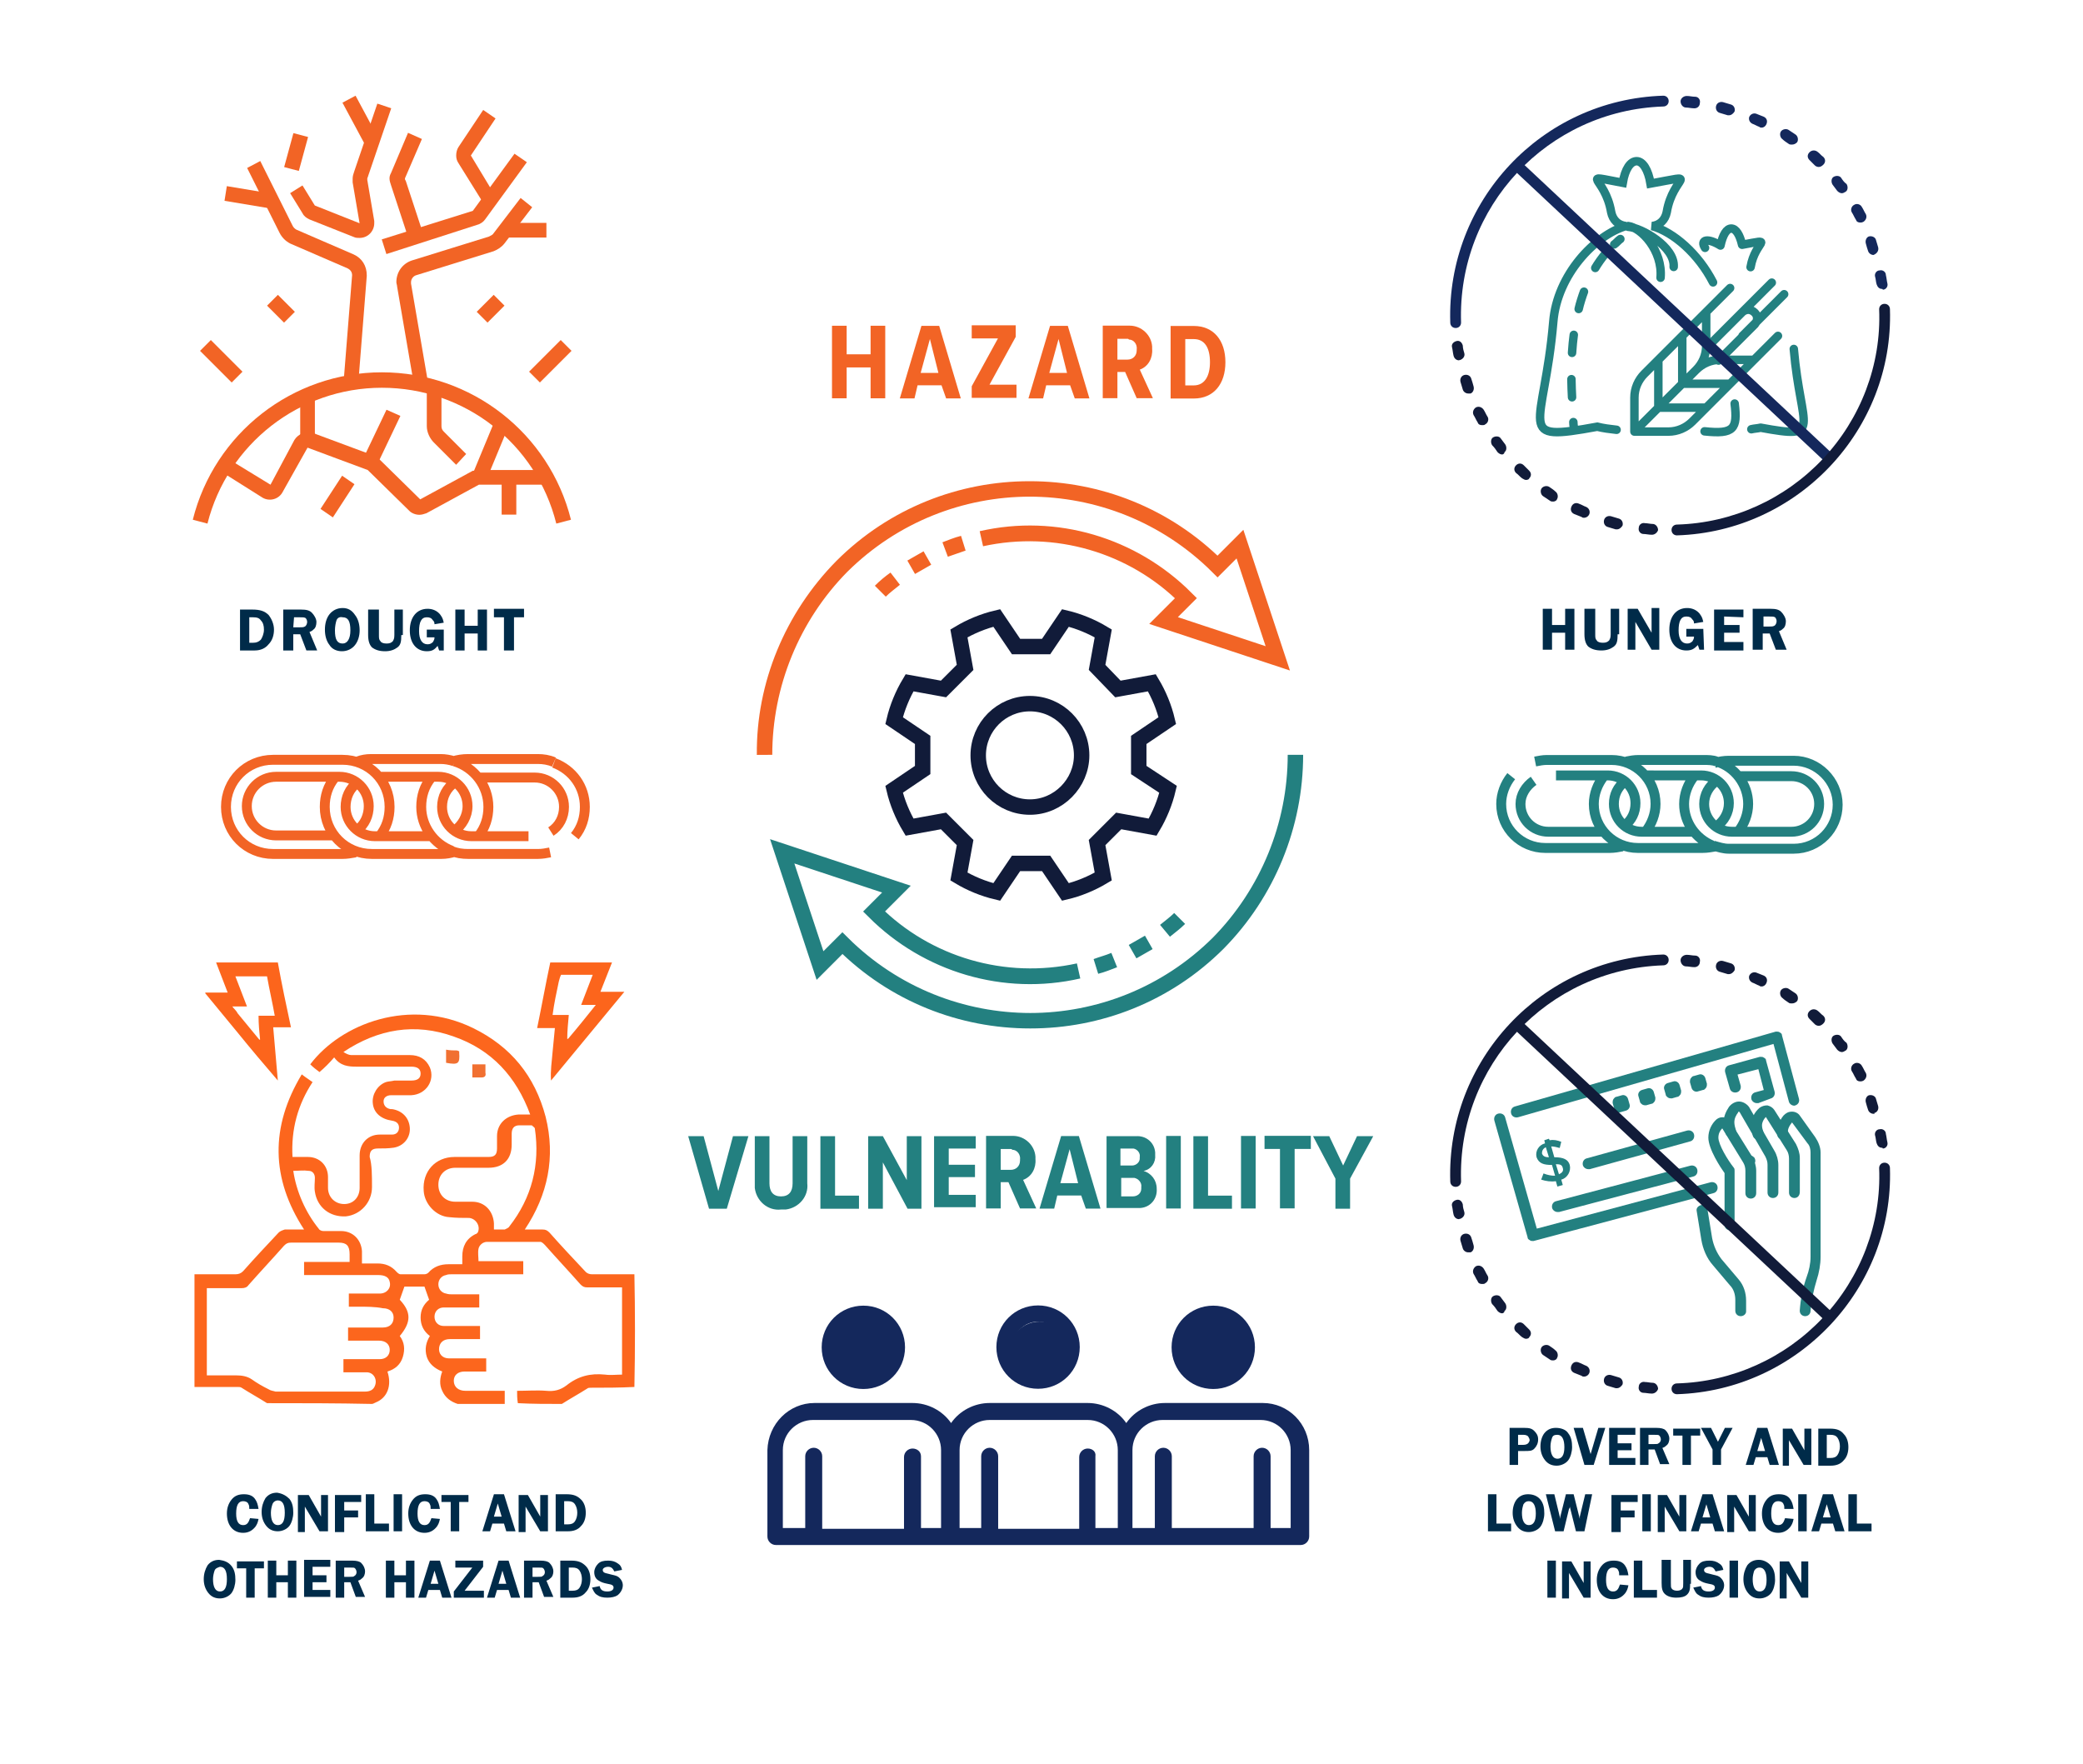 <?xml version="1.0" encoding="utf-8"?>
<!-- Generator: Adobe Adobe Illustrator 24.2.0, SVG Export Plug-In . SVG Version: 6.00 Build 0)  -->
<svg version="1.1" id="Layer_1" xmlns="http://www.w3.org/2000/svg" xmlns:xlink="http://www.w3.org/1999/xlink" x="0px" y="0px"
	 viewBox="0 0 269.9 228.6" style="enable-background:new 0 0 269.9 228.6;" xml:space="preserve">
<style type="text/css">
	.st0{display:none;enable-background:new    ;}
	.st1{display:inline;enable-background:new    ;}
	.st2{fill:#002B49;}
	.st3{display:inline;fill:#002B49;}
	.st4{enable-background:new    ;}
	.st5{fill:#238080;}
	.st6{fill:none;stroke:#238080;stroke-width:1.283;}
	.st7{fill:none;stroke:#238080;stroke-width:1.098;stroke-linecap:round;stroke-linejoin:round;}
	.st8{fill:none;stroke:#238080;stroke-width:1.098;stroke-linecap:round;}
	.st9{fill:none;stroke:#238080;stroke-width:1.098;stroke-linecap:round;stroke-dasharray:2.348,3.409;}
	.st10{fill:#14285C;}
	.st11{fill:#111B39;}
	.st12{fill:#F26425;}
	.st13{fill:none;stroke:#F26425;stroke-width:1.283;}
	.st14{fill:none;stroke:#111B39;stroke-width:2;}
	.st15{fill:none;stroke:#238080;stroke-width:2;}
	.st16{fill:none;stroke:#F26425;stroke-width:2;}
	.st17{display:none;}
	.st18{display:inline;}
	.st19{fill:none;stroke:#F26425;stroke-width:1.922;stroke-linecap:round;stroke-linejoin:round;}
	.st20{fill:none;stroke:#F26425;stroke-width:1.922;}
	.st21{fill:#FC661D;}
	.st22{fill:#FC651C;}
	.st23{fill:#F17031;}
	.st24{fill:none;}
</style>
<g id="Group_1408" transform="translate(0 198.478)">
	<g id="Group">
		<g class="st0">
			<g class="st1">
				<path class="st2" d="M30.9,5.1h-1.3v-5.3h2.1c0.8,0,1.1,0.1,1.5,0.4s0.5,0.7,0.5,1.2s-0.2,1-0.6,1.3c-0.3,0.3-0.7,0.4-1.4,0.4
					h-0.8C30.9,3.1,30.9,5.1,30.9,5.1z M31.7,2.2c0.3,0,0.5-0.1,0.7-0.2c0.1-0.1,0.2-0.3,0.2-0.5S32.5,1.1,32.4,1
					c-0.2-0.2-0.4-0.2-0.7-0.2h-0.8v1.4C30.9,2.2,31.7,2.2,31.7,2.2z"/>
			</g>
			<path class="st3" d="M38.8,5.1h-1.3L37.2,4h-1.8l-0.3,1.1H34l1.7-5.3h1.4L38.8,5.1z M36.9,3l-0.6-1.9L35.7,3H36.9z"/>
			<path class="st3" d="M43.9,5.1h-1.1l-2.1-3.6c0,0.1,0,0.2,0,0.2c0,0.1,0,0.2,0,0.2v3.2h-1v-5.3H41l1.8,3.1c0-0.2,0-0.2,0-0.4
				v-2.8h1L43.9,5.1L43.9,5.1L43.9,5.1z"/>
			<path class="st3" d="M47-0.2c1,0,1.6,0.2,2.1,0.7c0.4,0.5,0.7,1.2,0.7,1.9s-0.2,1.4-0.7,1.9c-0.4,0.5-1.1,0.8-1.9,0.8h-1.8v-5.3
				H47z M46.6,4.1h0.5c0.4,0,0.7-0.1,1-0.4c0.2-0.3,0.4-0.8,0.4-1.3s-0.1-0.9-0.4-1.2c-0.2-0.3-0.5-0.4-1-0.4h-0.5V4.1z"/>
			<path class="st3" d="M52.2,0.8v1.1h2v1h-2v1.2h2.6v1.1H51v-5.3h3.8v1L52.2,0.8L52.2,0.8z"/>
			<path class="st3" d="M57,0.8v4.3h-1v-5.3h1.9L58.8,3l1-3.2h1.9v5.3h-1.3V0.8l-1.3,4.3h-0.9L57,0.8z"/>
			<path class="st3" d="M64.5,5.1h-1.2v-5.3h1.2V5.1z"/>
			<path class="st3" d="M68.9,1.9c0-0.3,0-0.5-0.1-0.7c-0.1-0.3-0.4-0.5-0.7-0.5c-0.7,0-1,0.6-1,1.8s0.3,1.7,1,1.7
				c0.5,0,0.8-0.3,1-1l1.2,0.1c-0.1,0.5-0.2,0.8-0.4,1.1c-0.4,0.5-1,0.8-1.8,0.8c-1.4,0-2.4-1.1-2.4-2.8c0-0.8,0.2-1.4,0.6-2
				c0.4-0.5,1-0.8,1.8-0.8s1.3,0.3,1.7,0.8c0.3,0.4,0.4,0.7,0.5,1.3L68.9,1.9z"/>
		</g>
		<g class="st4">
			<path class="st2" d="M204-114.3h-1.2v-2.2h-1.7v2.2h-1.2v-5.3h1.2v2.1h1.7v-2.1h1.2V-114.3z"/>
			<path class="st2" d="M209.6-116.3c0,0.9-0.1,1.3-0.5,1.6c-0.4,0.3-0.9,0.5-1.6,0.5c-0.8,0-1.3-0.2-1.7-0.5
				c-0.3-0.3-0.5-0.8-0.5-1.6v-3.3h1.4v3.3c0,0.4,0,0.6,0.2,0.8c0.1,0.2,0.4,0.3,0.8,0.3s0.6-0.1,0.8-0.3c0.1-0.2,0.2-0.3,0.2-0.8
				v-3.3h1.1v3.3H209.6z"/>
			<path class="st2" d="M215.1-114.3H214l-2.1-3.6c0,0.1,0,0.2,0,0.2c0,0.1,0,0.2,0,0.2v3.2h-1v-5.3h1.3l1.8,3.1c0-0.2,0-0.2,0-0.4
				v-2.8h1v5.4L215.1-114.3L215.1-114.3z"/>
			<path class="st2" d="M220.8-114.3h-0.6c-0.1-0.3-0.1-0.3-0.2-0.6c-0.5,0.5-0.8,0.7-1.5,0.7c-1.3,0-2.2-1-2.2-2.7s0.9-2.8,2.3-2.8
				c1.1,0,1.9,0.7,2.1,1.8l-1.2,0.2c0-0.3-0.1-0.4-0.2-0.5c-0.2-0.3-0.4-0.4-0.8-0.4c-0.7,0-1,0.6-1,1.8c0,1.1,0.4,1.7,1.1,1.7
				c0.3,0,0.5-0.1,0.7-0.3c0.1-0.2,0.2-0.3,0.2-0.6h-1v-1h2.2L220.8-114.3L220.8-114.3z"/>
			<path class="st2" d="M223.4-118.6v1.1h2v1h-2v1.2h2.5v1.1h-3.8v-5.3h3.8v1L223.4-118.6L223.4-118.6z"/>
			<path class="st2" d="M228.4-114.3h-1.3v-5.3h2.3c0.7,0,1.1,0.1,1.4,0.4c0.3,0.3,0.6,0.8,0.6,1.2s-0.1,0.8-0.4,1
				c-0.1,0.1-0.2,0.2-0.5,0.3l1,2.4h-1.4l-0.8-2.1h-0.9L228.4-114.3L228.4-114.3z M228.4-117.3h0.8c0.4,0,0.5,0,0.7-0.1
				s0.3-0.4,0.3-0.6s-0.1-0.4-0.2-0.5c-0.2-0.1-0.3-0.1-0.8-0.1h-0.7v1.3C228.5-117.3,228.4-117.3,228.4-117.3z"/>
		</g>
		<g class="st4">
			<path class="st2" d="M32.7-119.5c1,0,1.6,0.2,2.1,0.7c0.4,0.5,0.7,1.2,0.7,1.9c0,0.7-0.2,1.4-0.7,1.9c-0.4,0.5-1,0.8-1.8,0.8
				h-1.9v-5.3H32.7z M32.3-115.2h0.5c0.4,0,0.7-0.1,1-0.4c0.2-0.3,0.4-0.8,0.4-1.3s-0.1-0.9-0.4-1.2c-0.2-0.3-0.5-0.4-1-0.4h-0.5
				V-115.2z"/>
			<path class="st2" d="M38-114.2h-1.3v-5.3H39c0.7,0,1.1,0.1,1.4,0.4c0.3,0.3,0.6,0.8,0.6,1.2s-0.1,0.8-0.4,1
				c-0.1,0.1-0.2,0.2-0.5,0.3l1,2.4h-1.4l-0.8-2.1H38V-114.2z M38-117.2h0.8c0.4,0,0.5,0,0.7-0.1c0.2-0.1,0.3-0.4,0.3-0.6
				c0-0.2-0.1-0.4-0.2-0.5c-0.2-0.1-0.3-0.1-0.8-0.1h-0.7L38-117.2L38-117.2z"/>
			<path class="st2" d="M46-118.8c0.4,0.5,0.6,1.2,0.6,2c0,0.7-0.2,1.4-0.6,1.9c-0.4,0.5-1,0.8-1.7,0.8s-1.3-0.3-1.6-0.8
				c-0.4-0.5-0.6-1.2-0.6-2c0-0.8,0.2-1.5,0.6-2c0.4-0.5,1-0.8,1.7-0.8S45.6-119.4,46-118.8z M43.6-118.1c-0.1,0.3-0.2,0.8-0.2,1.3
				c0,1.2,0.3,1.7,1,1.7c0.6,0,1-0.6,1-1.7c0-1.2-0.3-1.7-1-1.7C44-118.6,43.7-118.4,43.6-118.1z"/>
			<path class="st2" d="M52-116.2c0,0.9-0.1,1.3-0.5,1.6c-0.4,0.3-0.9,0.5-1.6,0.5c-0.8,0-1.3-0.2-1.7-0.5c-0.3-0.3-0.5-0.8-0.5-1.6
				v-3.3h1.4v3.3c0,0.4,0,0.6,0.2,0.8c0.1,0.2,0.4,0.3,0.8,0.3c0.4,0,0.6-0.1,0.8-0.3c0.1-0.2,0.2-0.3,0.2-0.8v-3.3h1.1v3.3H52z"/>
			<path class="st2" d="M57.5-114.2h-0.6c-0.1-0.3-0.1-0.3-0.2-0.6c-0.4,0.5-0.7,0.7-1.4,0.7c-1.3,0-2.2-1-2.2-2.7
				c0-1.7,0.9-2.8,2.3-2.8c1.1,0,1.9,0.7,2.1,1.8l-1.2,0.2c0-0.3-0.1-0.4-0.2-0.5c-0.2-0.3-0.4-0.4-0.8-0.4c-0.7,0-1,0.6-1,1.8
				c0,1.1,0.4,1.7,1.1,1.7c0.3,0,0.5-0.1,0.7-0.3c0.1-0.2,0.2-0.3,0.2-0.6h-1v-1h2.2C57.5-116.9,57.5-114.2,57.5-114.2z"/>
			<path class="st2" d="M63.1-114.2h-1.2v-2.2h-1.7v2.2H59v-5.3h1.2v2.1h1.7v-2.1h1.2V-114.2z"/>
			<path class="st2" d="M67.9-118.5h-1.3v4.3h-1.3v-4.3H64v-1.1h3.9V-118.5z"/>
		</g>
		<g class="st0">
			<path class="st3" d="M202.3,4.4H201v-5.3h2.1c0.8,0,1.1,0.1,1.5,0.4s0.5,0.7,0.5,1.2s-0.2,1-0.6,1.3c-0.3,0.3-0.7,0.4-1.4,0.4
				h-0.8V4.4z M203,1.5c0.3,0,0.5-0.1,0.7-0.2c0.1-0.1,0.2-0.3,0.2-0.5s-0.1-0.4-0.2-0.5c-0.1-0.1-0.3-0.2-0.6-0.2h-0.8v1.4H203z"/>
			<path class="st3" d="M209.8-0.2c0.4,0.5,0.6,1.2,0.6,2c0,0.7-0.2,1.4-0.6,1.9c-0.4,0.5-1,0.8-1.7,0.8s-1.3-0.3-1.6-0.8
				c-0.4-0.5-0.6-1.2-0.6-2s0.2-1.5,0.6-2c0.4-0.5,1-0.8,1.7-0.8S209.5-0.7,209.8-0.2z M207.4,0.5c-0.1,0.3-0.2,0.8-0.2,1.3
				c0,1.2,0.3,1.7,1,1.7c0.6,0,1-0.6,1-1.7c0-1.2-0.3-1.7-1-1.7C207.8,0,207.6,0.2,207.4,0.5z"/>
			<path class="st3" d="M213.8,4.4h-1.3l-1.6-5.3h1.3l1.1,3.8l1.1-3.8h1L213.8,4.4z"/>
			<path class="st3" d="M217.5,0.1v1.1h2v1h-2v1.2h2.5v1.1h-3.7v-5.3h3.8v1h-2.6V0.1z"/>
			<path class="st3" d="M222.4,4.4h-1.3v-5.3h2.3c0.7,0,1.1,0.1,1.4,0.4c0.3,0.3,0.6,0.8,0.6,1.2s-0.1,0.8-0.4,1
				c-0.1,0.1-0.2,0.2-0.5,0.3l1,2.4h-1.4l-0.8-2.1h-0.9L222.4,4.4L222.4,4.4z M222.4,1.4h0.8c0.4,0,0.5,0,0.7-0.1s0.3-0.4,0.3-0.6
				s-0.1-0.4-0.2-0.5c-0.2-0.1-0.3-0.1-0.8-0.1h-0.7v1.3H222.4z"/>
			<path class="st3" d="M230.1,0.1h-1.3v4.3h-1.3V0.1h-1.3V-1h3.9L230.1,0.1L230.1,0.1z"/>
			<g class="st1">
				<path class="st2" d="M234,2.2v2.2h-1.2V2.2l-1.7-3.1h1.4l1,2l1-2h1.1L234,2.2z"/>
			</g>
		</g>
	</g>
	<g id="Group_1318" transform="translate(76.973 -63.668)">
		<path id="Path_1287" class="st5" d="M12.2,12.4h2l1.9,7.1l1.9-7.1h2l-2.8,9.4h-2.3L12.2,12.4z"/>
	</g>
	<g>
		<g id="Group_1320">
			<g id="Group_1319" transform="translate(85.6 -63.668)">
				<path id="Path_1288" class="st5" d="M12.2,12.4h1.9v6.1c0,1.1,0.5,1.7,1.5,1.7s1.5-0.6,1.5-1.7v-6.1H19v6.1
					c0.2,1.7-1.1,3.2-2.8,3.4c-0.2,0-0.4,0-0.6,0c-1.7,0.2-3.2-1.1-3.4-2.8c0-0.2,0-0.4,0-0.6C12.2,18.5,12.2,12.4,12.2,12.4z"/>
			</g>
		</g>
	</g>
	<g id="Group_1321" transform="translate(94.101 -63.668)">
		<path id="Path_1290" class="st5" d="M12.2,12.4h1.9v7.7h3.1v1.7h-5V12.4z"/>
	</g>
	<g id="Group_1322" transform="translate(102.194 -60.274)">
		<path id="Path_1291" class="st5" d="M12.2,12.4v6h-1.9V9h1.9l3.1,5.7V9h1.9v9.4h-1.8L12.2,12.4z"/>
	</g>
	<g id="Group_1323" transform="translate(108.83 -63.668)">
		<path id="Path_1292" class="st5" d="M12.2,12.4h5.4V14h-3.5v2.1h3.4v1.6h-3.4V20h3.5v1.6h-5.4V12.4z"/>
	</g>
	<g>
		<g id="Group_1325">
			<g id="Group_1324" transform="translate(118.467 -57.708)">
				<path id="Path_1293" class="st5" d="M12.2,12.4h-1v3.4H9.3V6.4h3.5c1.5,0,2.8,1.2,2.9,2.7c0,0.1,0,0.2,0,0.3
					c0.1,1.2-0.5,2.3-1.6,2.7l1.7,3.7h-2.1L12.2,12.4z M12.5,8.1h-1.3v2.7h1.3c0.7,0,1.2-0.5,1.2-1.2V9.5c0.1-0.7-0.4-1.3-1-1.3
					C12.6,8.1,12.6,8.1,12.5,8.1"/>
			</g>
		</g>
	</g>
	<g id="Group_1326" transform="translate(127.894 -55.983)">
		<path id="Path_1295" class="st5" d="M12.2,12.4H9.1l-0.4,1.7H6.8l2.8-9.4h2.3l2.8,9.4h-1.9L12.2,12.4z M9.5,10.8h2.3l-1.1-4.4
			L9.5,10.8z"/>
	</g>
	<g>
		<g id="Group_1328">
			<g id="Group_1327" transform="translate(131.079 -63.668)">
				<path id="Path_1296" class="st5" d="M12.2,12.4h3.9c1.3-0.1,2.4,0.8,2.5,2.1c0,0.1,0,0.2,0,0.3c0.1,1-0.5,1.9-1.5,2.1
					c1,0.3,1.7,1.2,1.7,2.3c0.1,1.3-0.8,2.4-2.1,2.5c-0.1,0-0.3,0-0.4,0h-4v-9.3C12.3,12.4,12.2,12.4,12.2,12.4z M15.6,16.2
					c0.5,0,1-0.4,1-0.9c0-0.1,0-0.1,0-0.2c0.1-0.5-0.3-1-0.8-1.1c-0.1,0-0.1,0-0.2,0h-1.5v2.2H15.6z M15.7,20.2c0.6,0,1.1-0.4,1.1-1
					c0-0.1,0-0.1,0-0.2c0.1-0.6-0.4-1.1-0.9-1.2h-0.1h-1.6v2.4C14.2,20.2,15.7,20.2,15.7,20.2z"/>
			</g>
		</g>
	</g>
	<path id="Path_1298" class="st5" d="M151.1-51.3h1.9v9.4h-1.9V-51.3z"/>
	<g id="Group_1329" transform="translate(142.429 -63.668)">
		<path id="Path_1299" class="st5" d="M12.2,12.4h1.9v7.7h3.1v1.7h-5V12.4z"/>
	</g>
	<path id="Path_1300" class="st5" d="M160.8-51.3h1.9v9.4h-1.9V-51.3z"/>
	<g id="Group_1330" transform="translate(153.749 -62.013)">
		<path id="Path_1301" class="st5" d="M12.2,12.4h-2.1v-1.7h6v1.7H14v7.7h-1.9v-7.7C12.1,12.4,12.2,12.4,12.2,12.4z"/>
	</g>
	<g id="Group_1331" transform="translate(160.834 -58.171)">
		<path id="Path_1302" class="st5" d="M12.2,12.4L9.3,6.9h2.1l1.8,3.8L15,6.9h2.1l-3,5.5v3.9h-1.9V12.4z"/>
	</g>
	<g>
		<g id="Group_1372">
			<g id="Group_1332" transform="translate(213.014 -110.313)">
				<path id="Path_1303" class="st6" d="M12.2,12.4h6.9c2,0,3.6,1.6,3.6,3.6s-1.6,3.6-3.6,3.6h-7.7c-2,0-3.6-1.6-3.6-3.6
					c0-1.2,0.6-2.3,1.6-3 M6.5,12.4c-0.8,1-1.3,2.3-1.3,3.6c0,2.4,1.5,4.5,3.7,5.4 M9,21.4c0.7,0.2,1.3,0.4,2,0.4h8.4
					c3.2,0,5.7-2.6,5.7-5.7s-2.6-5.7-5.7-5.7H11c-0.6,0-1.3,0.1-1.9,0.3 M-2.5,13.1c-0.9,0.7-1.4,1.7-1.4,2.9c0,2,1.6,3.6,3.6,3.6
					h6.9 M9.4,18.9c1-0.7,1.6-1.8,1.6-3c0-2-1.6-3.6-3.6-3.6l0,0H0.3 M-5.2,12.4c-0.8,1-1.3,2.3-1.3,3.6c0,3.2,2.6,5.7,5.7,5.7l0,0
					h8.4c0.6,0,1.1-0.1,1.7-0.2 M9.4,10.5c-0.5-0.2-1.1-0.2-1.7-0.2h-8.4c-0.6,0-1.1,0.1-1.6,0.2 M12.2,19.6c0.8-1,1.3-2.3,1.3-3.6
					c0-2.5-1.7-4.8-4.1-5.5 M-14.3,13c-1,0.7-1.7,1.8-1.7,3c0,2,1.6,3.6,3.6,3.6h7.1 M-2.5,18.8c0.9-0.7,1.4-1.7,1.4-2.9
					c0-2-1.6-3.6-3.6-3.6h-6.7 M-17.2,12.4c-0.8,1-1.3,2.3-1.3,3.6c0,3.2,2.6,5.7,5.7,5.7h8.4c0.5,0,1.1-0.1,1.6-0.2 M0.2,19.6
					c0.8-1,1.3-2.3,1.3-3.6c0-3.2-2.6-5.7-5.7-5.7l0,0h-8.4c-0.5,0-1,0.1-1.5,0.2"/>
			</g>
			<g id="Group_1333" transform="translate(214.627 -176.265)">
				<path id="Path_1304" class="st7" d="M12.2,12.4c0.6-3.5,3.3-3.7-1.1-2.9c-0.3-1.3-0.8-2.1-1.4-2.1c-0.6,0-1.1,0.8-1.4,2.2
					c-1.6-1-2.7-0.8-2,0.3 M12.3,33.4c0.4-0.1,0.8-0.1,1.2-0.2c8.2,1.5,5.2,0.3,4.3-10.2"/>
			</g>
			<g id="Group_1334" transform="translate(197.264 -155.192)">
				<path id="Path_1305" class="st8" d="M12.2,12.4c-0.9-0.1-1.7-0.2-2.5-0.4C-1.2,14,2.8,12.4,4-1.6C4.5-7.7,9.4-12.8,13.4-14
					c-1-0.1-1.7-0.8-1.9-1.8c-0.8-4.7-4.4-4.9,1.5-3.8c0.3-1.8,1-2.8,1.8-2.8s1.5,1.1,1.8,2.9c6.7-1.2,2.9-1.1,2.1,3.7
					c-0.2,1-0.9,1.7-1.9,1.8c2.8,0.8,6,3.6,7.9,7.3 M27.5,9c0.4,3.3-0.1,4-3.9,3.6 M19.6-8.7c0.2-2.6-4.2-5.1-5.9-5.2 M17.9-7.3
					c0.3-3.5-2.5-6.5-4.2-6.7 M6.7,12.5c0-0.3-0.1-0.7-0.1-1.1"/>
			</g>
			<g id="Group_1335" transform="translate(191.494 -159.405)">
				<path id="Path_1306" class="st9" d="M12.2,12.4c-0.3-5.6,0-13.5,4.4-18.7"/>
			</g>
			<g id="Group_1336" transform="translate(196.956 -179.209)">
				<path id="Path_1307" class="st8" d="M12.2,12.4c0.3-0.2,0.5-0.5,0.8-0.7"/>
			</g>
			<g id="Group_1337" transform="translate(211.976 -173.559)">
				<path id="Path_1308" class="st7" d="M12.2,12.4L1.1,23.5c-0.8,0.8-1.3,1.9-1.3,3.1V31l8-8c0.8-0.8,1.3-1.9,1.3-3.1v-4.4
					 M2.9,21.7v6.2 M6,18.6v6.2 M18.4,18.6L7.3,29.7C6.5,30.5,5.4,31,4.2,31h-4.4l8-8c0.8-0.8,1.9-1.3,3.1-1.3h4.4 M9.1,27.9H2.9
					 M12.2,24.8H6 M9.1,20.2l4.7-4.7c0.5-0.4,1.1-0.4,1.6,0.1c0.4,0.4,0.4,1,0,1.5l-4.7,4.7 M19.2,13.2l-5.4,5.4 M12.2,17.1l5.4-5.4
					"/>
			</g>
			<g id="Group_1338" transform="translate(224.541 -151.069)">
				<path id="Path_1309" class="st10" d="M12.2,12.4c-0.2,0-0.4-0.1-0.5-0.2l-40-37.5c-0.3-0.3-0.3-0.7,0-1s0.7-0.3,1,0l0,0l40,37.5
					c0.3,0.3,0.3,0.7,0,1l0,0C12.6,12.3,12.4,12.4,12.2,12.4"/>
			</g>
			<g id="Group_1339" transform="translate(201.841 -141.594)">
				<path id="Path_1310" class="st11" d="M12.2,12.4L12.2,12.4c-0.4,0-0.8-0.1-1.1-0.1c-0.4,0-0.7-0.4-0.6-0.8l0,0
					c0-0.4,0.4-0.7,0.8-0.6l0,0c0.3,0,0.7,0.1,1,0.1c0.4,0,0.7,0.4,0.7,0.8C12.9,12.1,12.6,12.4,12.2,12.4 M7.7,11.7
					c-0.1,0-0.1,0-0.2,0c-0.3-0.1-0.7-0.2-1-0.3c-0.4-0.1-0.6-0.5-0.5-0.9S6.5,9.9,6.9,10c0.3,0.1,0.7,0.2,1,0.3
					c0.4,0.1,0.6,0.5,0.5,0.9l0,0C8.3,11.4,8,11.7,7.7,11.7 M3.4,10.2c-0.1,0-0.2,0-0.3-0.1c-0.3-0.1-0.7-0.3-1-0.4
					c-0.4-0.2-0.5-0.6-0.3-1l0,0c0.2-0.4,0.6-0.5,1-0.3l0,0c0.3,0.1,0.6,0.3,0.9,0.4C4.1,9,4.2,9.4,4.1,9.7C4,10,3.7,10.2,3.4,10.2
					 M-0.6,8.1c-0.1,0-0.3,0-0.4-0.1c-0.3-0.2-0.6-0.4-0.9-0.6s-0.4-0.7-0.2-1c0.2-0.3,0.7-0.4,1-0.2s0.6,0.4,0.8,0.6
					C0,7,0.1,7.5-0.1,7.8C-0.1,7.9-0.3,8.1-0.6,8.1 M-4.1,5.3c-0.2,0-0.3-0.1-0.5-0.2c-0.3-0.2-0.5-0.5-0.8-0.7
					c-0.3-0.3-0.3-0.7,0-1s0.7-0.3,1,0c0.2,0.2,0.5,0.5,0.7,0.7c0.3,0.3,0.3,0.7,0,1C-3.7,5.2-3.9,5.3-4.1,5.3 M-7.2,2
					c-0.2,0-0.4-0.1-0.6-0.3C-8,1.4-8.2,1.1-8.5,0.8c-0.2-0.3-0.2-0.8,0.1-1l0,0c0.3-0.2,0.8-0.2,1,0.1l0,0C-7.2,0.2-7,0.4-6.8,0.7
					c0.2,0.3,0.2,0.8-0.1,1C-6.9,1.9-7.1,2-7.2,2 M-9.8-1.8c-0.3,0-0.5-0.1-0.6-0.4c-0.2-0.3-0.3-0.6-0.5-0.9c-0.2-0.4,0-0.8,0.3-1
					l0,0c0.4-0.2,0.8,0,1,0.3l0,0c0.2,0.3,0.3,0.6,0.5,0.9s0.1,0.8-0.3,1l0,0C-9.5-1.8-9.6-1.8-9.8-1.8 M-11.6-5.9
					c-0.3,0-0.6-0.2-0.7-0.5c-0.1-0.3-0.2-0.7-0.3-1c-0.1-0.4,0.1-0.8,0.5-0.9l0,0c0.4-0.1,0.8,0.1,0.9,0.5l0,0
					c0.1,0.3,0.2,0.6,0.3,1S-11-6-11.3-5.9l0,0C-11.5-5.9-11.5-5.9-11.6-5.9 M-12.8-10.2c-0.3,0-0.6-0.2-0.7-0.6s-0.1-0.7-0.2-1.1
					c-0.1-0.4,0.2-0.7,0.6-0.8s0.7,0.2,0.8,0.6c0,0.3,0.1,0.7,0.2,1C-12-10.7-12.3-10.3-12.8-10.2L-12.8-10.2
					C-12.7-10.3-12.8-10.3-12.8-10.2"/>
			</g>
			<g id="Group_1340" transform="translate(205.086 -141.512)">
				<path id="Path_1311" class="st11" d="M12.2,12.4c-0.4,0-0.7-0.3-0.7-0.7s0.3-0.7,0.7-0.7l0,0c7.2-0.2,14-3.3,18.9-8.5
					s7.6-12.2,7.3-19.4c0-0.4,0.3-0.7,0.7-0.7s0.7,0.3,0.7,0.7l0,0C40.3-1.3,27.9,11.9,12.2,12.4L12.2,12.4"/>
			</g>
			<g id="Group_1341" transform="translate(231.657 -173.444)">
				<path id="Path_1312" class="st10" d="M12.2,12.4c-0.4,0-0.6-0.3-0.7-0.6s-0.1-0.7-0.2-1c-0.1-0.4,0.2-0.8,0.6-0.8l0,0
					c0.4-0.1,0.8,0.2,0.8,0.6l0,0c0.1,0.4,0.1,0.7,0.2,1.1c0.1,0.4-0.2,0.8-0.6,0.8C12.3,12.4,12.2,12.4,12.2,12.4 M11.1,8
					c-0.3,0-0.6-0.2-0.7-0.5c-0.1-0.3-0.2-0.6-0.3-1c-0.1-0.4,0.1-0.8,0.4-0.9c0.4-0.1,0.8,0.1,0.9,0.4l0,0c0.1,0.3,0.2,0.7,0.3,1
					C11.8,7.4,11.6,7.8,11.1,8C11.3,8,11.2,8,11.1,8 M9.4,3.8c-0.3,0-0.5-0.1-0.6-0.4C8.6,3.1,8.5,2.8,8.3,2.5
					c-0.2-0.3-0.1-0.8,0.3-1l0,0c0.3-0.2,0.8-0.1,1,0.3c0.2,0.3,0.3,0.6,0.5,0.9c0.2,0.4,0,0.8-0.3,1C9.6,3.8,9.5,3.8,9.4,3.8 M7,0
					C6.8,0,6.6-0.1,6.4-0.3C6.2-0.6,6-0.8,5.8-1.1c-0.2-0.3-0.2-0.8,0.1-1c0.3-0.2,0.8-0.2,1,0.1s0.4,0.6,0.7,0.8
					c0.2,0.3,0.2,0.8-0.1,1C7.3-0.1,7.2,0,7,0 M4-3.4c-0.2,0-0.4-0.1-0.5-0.2C3.3-3.8,3-4.1,2.8-4.3c-0.3-0.3-0.3-0.7,0-1l0,0
					c0.3-0.3,0.7-0.3,1-0.1l0,0c0.3,0.2,0.5,0.5,0.8,0.7c0.3,0.3,0.3,0.7,0,1C4.4-3.5,4.2-3.4,4-3.4 M0.5-6.3c-0.1,0-0.3,0-0.4-0.1
					C-0.2-6.6-0.5-6.8-0.7-7C-1-7.2-1.1-7.7-0.9-8l0,0c0.2-0.3,0.7-0.4,1-0.2l0,0C0.4-8,0.7-7.8,1-7.6s0.4,0.7,0.2,1l0,0
					C1-6.4,0.8-6.3,0.5-6.3 M-3.4-8.5c-0.1,0-0.2,0-0.3-0.1C-4-8.7-4.3-8.9-4.6-9C-5-9.2-5.1-9.6-5-9.9l0,0c0.2-0.4,0.6-0.5,0.9-0.4
					l0,0c0.3,0.1,0.7,0.3,1,0.4c0.4,0.2,0.5,0.6,0.3,1C-2.9-8.7-3.1-8.5-3.4-8.5 M-7.6-10.1c-0.1,0-0.1,0-0.2,0
					c-0.3-0.1-0.7-0.2-1-0.3c-0.4-0.1-0.6-0.5-0.5-0.9s0.5-0.6,0.9-0.5l0,0c0.3,0.1,0.7,0.2,1,0.3c0.4,0.1,0.6,0.5,0.5,0.9l0,0
					C-7-10.4-7.3-10.1-7.6-10.1 M-12.1-11L-12.1-11c-0.4,0-0.8-0.1-1.1-0.1c-0.4,0-0.7-0.4-0.7-0.8l0,0c0-0.4,0.4-0.7,0.8-0.7
					c0.4,0,0.7,0.1,1.1,0.1c0.4,0,0.7,0.4,0.6,0.8C-11.4-11.3-11.7-11-12.1-11"/>
			</g>
			<g id="Group_1342" transform="translate(176.415 -168.38)">
				<path id="Path_1313" class="st10" d="M12.2,12.4c-0.4,0-0.7-0.3-0.7-0.7C11-4,23.3-17.2,39.1-17.7c0.4,0,0.7,0.3,0.7,0.7
					s-0.3,0.7-0.7,0.7c-15,0.5-26.7,13-26.2,28C12.9,12.1,12.6,12.4,12.2,12.4L12.2,12.4"/>
			</g>
			<g id="Group_1343" transform="translate(217.524 -55.66)">
				<path id="Path_1314" class="st5" d="M12.2,12.4L12.2,12.4c-0.4,0-0.7-0.3-0.7-0.7l0,0V8.1c0-0.4-0.1-0.7-0.3-1.1L7.9,1.3
					L7.8,1.2l0,0c0,0-0.1,0-0.1,0.1C7.4,1.7,7.2,2.1,7.2,2.6c0,0.3,0.1,0.7,0.2,1C7.5,4,7.3,4.4,7,4.5C6.6,4.6,6.2,4.4,6.1,4.1
					c-0.2-0.5-0.3-1-0.3-1.5c0-0.7,0.3-1.4,0.7-2c0.3-0.4,0.8-0.7,1.3-0.7s1,0.3,1.3,0.7l3.3,5.7c0.3,0.5,0.5,1.2,0.5,1.8v3.6
					C12.9,12.1,12.6,12.4,12.2,12.4L12.2,12.4"/>
			</g>
			<g id="Group_1344" transform="translate(214.398 -59.738)">
				<path id="Path_1315" class="st5" d="M12.2,12.4c-0.2,0-0.4-0.1-0.5-0.2l0,0c0-0.1-0.1-0.1-0.1-0.2c-0.1-0.3-0.1-0.6,0.1-0.8
					c0.3-0.3,0.7-0.3,1,0l0.1,0.1c0.2,0.3,0.1,0.6-0.1,0.9C12.5,12.3,12.4,12.4,12.2,12.4"/>
			</g>
			<g id="Group_1345" transform="translate(220.307 -55.66)">
				<path id="Path_1316" class="st5" d="M12.2,12.4c-0.4,0-0.7-0.3-0.7-0.7l0,0V7.3c0-0.4-0.1-0.8-0.3-1.1L8.5,1.9
					C8.2,2.2,8,2.6,8,3c0,0.3,0.1,0.6,0.2,0.9c0.1,0.4-0.1,0.8-0.5,0.9S6.9,4.7,6.8,4.3C6.7,3.9,6.6,3.4,6.6,3
					c0-0.9,0.4-1.7,1.1-2.3l0,0c0.3-0.2,0.6-0.3,1-0.3l0,0C9.1,0.5,9.4,0.7,9.6,1l0,0l2.8,4.4c0.3,0.6,0.5,1.2,0.5,1.8v4.4
					C12.9,12.1,12.6,12.4,12.2,12.4L12.2,12.4"/>
			</g>
			<g id="Group_1346" transform="translate(221.699 -40.35)">
				<path id="Path_1317" class="st5" d="M12.2,12.4c-0.4,0-0.7-0.3-0.7-0.7l0,0c0.1-1.5,0.4-3,0.9-4.4c0.3-0.8,0.5-1.7,0.5-2.6V-8.8
					c0-0.4-0.1-0.9-0.4-1.2l-2-2.7c-0.5,0.6-0.6,1.1-0.5,1.3c0.1,0.4-0.1,0.8-0.5,0.9c-0.4,0.1-0.8-0.1-0.9-0.5
					c-0.1-0.9,0.2-1.9,0.8-2.6c0.3-0.3,0.6-0.5,1.1-0.5l0,0c0.4,0,0.8,0.2,1,0.5l2,2.8c0.4,0.6,0.7,1.3,0.7,2V4.7c0,1-0.2,2.1-0.5,3
					c-0.4,1.3-0.7,2.7-0.8,4C12.9,12.1,12.6,12.4,12.2,12.4L12.2,12.4"/>
			</g>
			<g id="Group_1347" transform="translate(213.348 -40.35)">
				<path id="Path_1318" class="st5" d="M12.2,12.4c-0.4,0-0.7-0.3-0.7-0.7l0,0v-1.4c0-0.7-0.2-1.4-0.7-1.9L8.6,5.8
					C7.8,4.9,7.3,3.7,7.1,2.5L6.5-1.2C6.4-1.6,6.7-1.9,7.1-2s0.7,0.2,0.8,0.6l0.6,3.7c0.2,1,0.6,1.9,1.2,2.7l2.2,2.6
					c0.7,0.8,1,1.8,1,2.8v1.4C12.9,12.1,12.6,12.4,12.2,12.4L12.2,12.4"/>
			</g>
			<g id="Group_1348" transform="translate(211.956 -51.485)">
				<path id="Path_1319" class="st5" d="M12.2,12.4L12.2,12.4c-0.4,0-0.7-0.3-0.7-0.7l0,0V5C11,4.3,9.4,1.9,9.4,0.4
					c0-0.9,0.4-1.8,1.1-2.4c0.3-0.2,0.6-0.3,1-0.2c0.3,0.1,0.6,0.3,0.8,0.6l2.8,4.5c0.3,0.5,0.5,1.2,0.5,1.8v2.9
					c0,0.4-0.3,0.7-0.7,0.7l0,0c-0.4,0-0.7-0.3-0.7-0.7V4.7c0-0.4-0.1-0.8-0.3-1.1l-2.7-4.4c-0.3,0.3-0.5,0.7-0.5,1.2
					c0,0.9,1.2,2.9,2,3.9c0.1,0.1,0.1,0.3,0.1,0.4v7C12.9,12.1,12.6,12.4,12.2,12.4"/>
			</g>
			<g id="Group_1349" transform="translate(214.402 -59.814)">
				<path id="Path_1320" class="st5" d="M12.2,12.4c-0.2,0-0.4-0.1-0.5-0.2l0,0c-0.1-0.1-0.1-0.1-0.1-0.2c-0.1-0.3-0.1-0.6,0.2-0.8
					c0.3-0.3,0.7-0.2,1,0c0,0,0,0.1,0.1,0.1c0.2,0.3,0.2,0.7-0.1,0.9C12.5,12.3,12.4,12.4,12.2,12.4"/>
			</g>
			<g id="Group_1350" transform="translate(186.328 -50.093)">
				<path id="Path_1321" class="st5" d="M12.2,12.4c-0.1,0-0.2,0-0.3-0.1c-0.2-0.1-0.3-0.2-0.3-0.4L7.3-3.2C7.2-3.6,7.4-4,7.8-4.1
					C8.2-4.2,8.6-4,8.7-3.6l4.1,14.4l22.5-6c0.4-0.1,0.8,0.1,0.9,0.5c0.1,0.4-0.1,0.8-0.5,0.9l0,0l-23.3,6.2
					C12.3,12.4,12.2,12.4,12.2,12.4"/>
			</g>
			<g id="Group_1351" transform="translate(220.297 -67.621)">
				<path id="Path_1322" class="st5" d="M12.2,12.4c-0.3,0-0.6-0.2-0.7-0.5l-2-7.5l-33.1,9.5c-0.4,0.1-0.8-0.1-0.9-0.5
					s0.1-0.8,0.5-0.9L9.8,2.8c0.2,0,0.4,0,0.5,0.1c0.2,0.1,0.3,0.2,0.3,0.4l2.2,8.2C12.9,11.9,12.7,12.3,12.2,12.4
					C12.3,12.4,12.2,12.4,12.2,12.4"/>
			</g>
			<g id="Group_1352" transform="translate(215.436 -67.952)">
				<path id="Path_1323" class="st5" d="M12.2,12.4c-0.3,0-0.6-0.2-0.7-0.5c-0.1-0.4,0.1-0.8,0.5-0.9l1.1-0.3L12.4,8L9.7,8.7
					l0.4,1.4c0.1,0.4-0.1,0.8-0.5,0.9c-0.4,0.1-0.8-0.1-0.9-0.5L8.1,8.4C8,8,8.2,7.6,8.6,7.5l4-1.1c0.2,0,0.4,0,0.5,0.1
					c0.2,0.1,0.3,0.2,0.3,0.4l1.1,4c0.1,0.4-0.1,0.8-0.5,0.9l-1.6,0.6C12.3,12.4,12.2,12.4,12.2,12.4"/>
			</g>
			<g id="Group_1353" transform="translate(206.972 -69.962)">
				<path id="Path_1324" class="st5" d="M12.2,12.4c0.1,0.4,0.5,0.6,0.8,0.5l0,0l0.7-0.2c0.2,0,0.3-0.2,0.4-0.3
					c0.1-0.2,0.1-0.3,0.1-0.5L14,11.2c-0.1-0.4-0.5-0.6-0.8-0.5l0,0l-0.7,0.2c-0.2,0-0.3,0.2-0.4,0.3C12,11.4,12,11.5,12,11.7
					L12.2,12.4z"/>
			</g>
			<g id="Group_1354" transform="translate(203.633 -69.066)">
				<path id="Path_1325" class="st5" d="M12.2,12.4c0,0.2,0.2,0.3,0.3,0.4c0.2,0.1,0.3,0.1,0.5,0.1l0.7-0.2c0.2,0,0.3-0.2,0.4-0.3
					c0.1-0.2,0.1-0.3,0.1-0.5L14,11.2c-0.1-0.4-0.5-0.6-0.8-0.5l0,0l-0.7,0.2c-0.4,0.1-0.6,0.5-0.5,0.8L12.2,12.4z"/>
			</g>
			<g id="Group_1355" transform="translate(200.292 -68.169)">
				<path id="Path_1326" class="st5" d="M12.2,12.4c0,0.2,0.2,0.3,0.3,0.4c0.2,0.1,0.3,0.1,0.5,0.1l0.7-0.2c0.2,0,0.3-0.2,0.4-0.3
					c0.1-0.2,0.1-0.3,0.1-0.5L14,11.2c-0.1-0.4-0.5-0.6-0.8-0.5l0,0l-0.7,0.2c-0.4,0.1-0.6,0.5-0.5,0.8L12.2,12.4z"/>
			</g>
			<g id="Group_1356" transform="translate(196.954 -67.272)">
				<path id="Path_1327" class="st5" d="M12.2,12.4c0.1,0.4,0.5,0.6,0.8,0.5l0,0l0.7-0.2c0.4-0.1,0.6-0.5,0.5-0.8L14,11.2
					c-0.1-0.4-0.5-0.6-0.8-0.5l0,0l-0.7,0.2c-0.2,0-0.3,0.2-0.4,0.3C12,11.4,12,11.5,12,11.7L12.2,12.4z"/>
			</g>
			<g id="Group_1357" transform="translate(189.619 -53.846)">
				<path id="Path_1328" class="st5" d="M12.2,12.4c-0.3,0-0.6-0.2-0.7-0.5c-0.1-0.4,0.1-0.8,0.5-0.9l17.4-4.6
					c0.4-0.1,0.8,0.1,0.9,0.5l0,0c0.1,0.4-0.1,0.8-0.5,0.9l-17.4,4.6C12.3,12.4,12.2,12.4,12.2,12.4"/>
			</g>
			<g id="Group_1358" transform="translate(193.6 -59.397)">
				<path id="Path_1329" class="st5" d="M12.2,12.4c-0.3,0-0.6-0.2-0.7-0.5c-0.1-0.4,0.1-0.8,0.5-0.9l13-3.6
					c0.4-0.1,0.8,0.1,0.9,0.5l0,0c0.1,0.4-0.1,0.8-0.5,0.9l-13,3.6C12.3,12.4,12.2,12.4,12.2,12.4"/>
			</g>
			<g id="Group_1359" transform="translate(189.896 -62.141)">
				<path id="Path_1330" class="st5" d="M12.2,12.4c-0.4-0.1-0.7-0.2-1.1-0.2l0.4,1.4c1.2,0,1.8,0.3,2,1l0,0
					c0.2,0.8-0.3,1.7-1.1,1.9l0.2,0.7l-0.7,0.2l-0.2-0.7c-0.6,0.1-1.3,0-1.9-0.2l0.3-0.8c0.5,0.2,1,0.3,1.5,0.3l-0.4-1.4
					c-1.1,0-1.7-0.2-2-1l0,0C9,12.8,9.5,12,10.3,11.8l-0.1-0.4l0.6-0.2l0.1,0.2c0.5-0.1,1,0,1.5,0.2L12.2,12.4z M10.8,13.6l-0.4-1.3
					c-0.4,0.2-0.5,0.5-0.5,0.8l0,0C10,13.4,10.2,13.6,10.8,13.6 M11.7,14.5l0.4,1.3c0.5-0.2,0.6-0.5,0.5-0.8l0,0
					C12.5,14.6,12.3,14.5,11.7,14.5"/>
			</g>
			<g id="Group_1360" transform="translate(224.541 -39.794)">
				<path id="Path_1331" class="st11" d="M12.2,12.4c-0.2,0-0.4-0.1-0.5-0.2l-40-37.5c-0.3-0.3-0.3-0.7,0-1s0.7-0.3,1,0l0,0l40,37.5
					c0.3,0.3,0.3,0.7,0,1l0,0C12.6,12.3,12.4,12.4,12.2,12.4"/>
			</g>
			<g id="Group_1361" transform="translate(201.841 -30.319)">
				<path id="Path_1332" class="st11" d="M12.2,12.4L12.2,12.4c-0.4,0-0.8-0.1-1.1-0.1c-0.4,0-0.7-0.4-0.6-0.8l0,0
					c0-0.4,0.4-0.7,0.8-0.6l0,0c0.3,0,0.7,0.1,1,0.1c0.4,0,0.7,0.4,0.7,0.8C12.9,12.1,12.6,12.4,12.2,12.4 M7.7,11.7
					c-0.1,0-0.1,0-0.2,0c-0.3-0.1-0.7-0.2-1-0.3c-0.4-0.1-0.6-0.5-0.5-0.9S6.5,9.9,6.9,10c0.3,0.1,0.7,0.2,1,0.3
					c0.4,0.1,0.6,0.5,0.5,0.9l0,0C8.3,11.4,8,11.7,7.7,11.7 M3.4,10.2c-0.1,0-0.2,0-0.3-0.1c-0.3-0.1-0.7-0.3-1-0.4
					c-0.4-0.2-0.5-0.6-0.3-1l0,0c0.2-0.4,0.6-0.5,1-0.3l0,0c0.3,0.1,0.6,0.3,0.9,0.4C4.1,9,4.2,9.4,4.1,9.7C4,10,3.7,10.2,3.4,10.2
					 M-0.6,8.1c-0.1,0-0.3,0-0.4-0.1c-0.3-0.2-0.6-0.4-0.9-0.6s-0.4-0.7-0.2-1c0.2-0.3,0.7-0.4,1-0.2s0.6,0.4,0.8,0.6
					C0,7,0.1,7.5-0.1,7.8C-0.1,7.9-0.3,8.1-0.6,8.1 M-4.1,5.3c-0.2,0-0.3-0.1-0.5-0.2c-0.3-0.2-0.5-0.5-0.8-0.7
					c-0.3-0.3-0.3-0.7,0-1s0.7-0.3,1,0c0.2,0.2,0.5,0.5,0.7,0.7c0.3,0.3,0.3,0.7,0,1C-3.7,5.2-3.9,5.3-4.1,5.3 M-7.2,2
					c-0.2,0-0.4-0.1-0.6-0.3C-8,1.4-8.2,1.1-8.5,0.8c-0.2-0.3-0.2-0.8,0.1-1l0,0c0.3-0.2,0.8-0.2,1,0.1l0,0C-7.2,0.2-7,0.4-6.8,0.7
					c0.2,0.3,0.2,0.8-0.1,1C-6.9,1.9-7.1,2-7.2,2 M-9.8-1.8c-0.3,0-0.5-0.1-0.6-0.4c-0.2-0.3-0.3-0.6-0.5-0.9c-0.2-0.4,0-0.8,0.3-1
					l0,0c0.4-0.2,0.8,0,1,0.3l0,0c0.2,0.3,0.3,0.6,0.5,0.9s0.1,0.8-0.3,1l0,0C-9.5-1.8-9.6-1.8-9.8-1.8 M-11.6-5.9
					c-0.3,0-0.6-0.2-0.7-0.5c-0.1-0.3-0.2-0.7-0.3-1c-0.1-0.4,0.1-0.8,0.5-0.9l0,0c0.4-0.1,0.8,0.1,0.9,0.5l0,0
					c0.1,0.3,0.2,0.6,0.3,1S-11-6-11.3-5.9l0,0C-11.5-5.9-11.5-5.9-11.6-5.9 M-12.8-10.2c-0.3,0-0.6-0.2-0.7-0.6s-0.1-0.7-0.2-1.1
					c-0.1-0.4,0.2-0.7,0.6-0.8s0.7,0.2,0.8,0.6c0,0.3,0.1,0.7,0.2,1C-12-10.7-12.3-10.3-12.8-10.2L-12.8-10.2
					C-12.7-10.3-12.8-10.3-12.8-10.2"/>
			</g>
			<g id="Group_1362" transform="translate(205.086 -30.237)">
				<path id="Path_1333" class="st11" d="M12.2,12.4c-0.4,0-0.7-0.3-0.7-0.7s0.3-0.7,0.7-0.7l0,0c7.2-0.2,14-3.3,18.9-8.5
					s7.6-12.2,7.3-19.4c0-0.4,0.3-0.7,0.7-0.7s0.7,0.3,0.7,0.7l0,0C40.3-1.3,27.9,11.9,12.2,12.4L12.2,12.4"/>
			</g>
			<g id="Group_1363" transform="translate(231.657 -62.169)">
				<path id="Path_1334" class="st11" d="M12.2,12.4c-0.4,0-0.6-0.3-0.7-0.6c-0.1-0.3-0.1-0.7-0.2-1c-0.1-0.4,0.2-0.8,0.6-0.8l0,0
					c0.4-0.1,0.8,0.2,0.8,0.6l0,0c0.1,0.4,0.1,0.7,0.2,1.1c0.1,0.4-0.2,0.8-0.6,0.8C12.3,12.4,12.2,12.4,12.2,12.4 M11.1,8
					c-0.3,0-0.6-0.2-0.7-0.5c-0.1-0.3-0.2-0.6-0.3-1c-0.1-0.4,0.1-0.8,0.4-0.9c0.4-0.1,0.8,0.1,0.9,0.4l0,0c0.1,0.3,0.2,0.7,0.3,1
					c0.1,0.4-0.1,0.8-0.5,0.9C11.3,8,11.2,8,11.1,8 M9.4,3.8c-0.3,0-0.5-0.1-0.6-0.4C8.6,3.1,8.5,2.8,8.3,2.5
					c-0.2-0.3-0.1-0.8,0.3-1l0,0c0.3-0.2,0.8-0.1,1,0.3l0,0c0.2,0.3,0.3,0.6,0.5,0.9c0.2,0.4,0,0.8-0.3,1C9.6,3.8,9.5,3.8,9.4,3.8
					 M7,0C6.8,0,6.6-0.1,6.4-0.3C6.2-0.6,6-0.8,5.8-1.1c-0.2-0.3-0.2-0.8,0.1-1c0.3-0.2,0.8-0.2,1,0.1s0.4,0.6,0.7,0.8
					c0.2,0.3,0.2,0.8-0.1,1C7.3-0.1,7.2,0,7,0 M4-3.4c-0.2,0-0.4-0.1-0.5-0.2C3.3-3.8,3-4.1,2.8-4.3c-0.3-0.3-0.3-0.7,0-1l0,0
					c0.3-0.3,0.7-0.3,1-0.1l0,0c0.3,0.2,0.5,0.5,0.8,0.7c0.3,0.3,0.3,0.7,0,1C4.4-3.5,4.2-3.4,4-3.4 M0.5-6.3c-0.1,0-0.3,0-0.4-0.1
					C-0.2-6.6-0.5-6.8-0.7-7C-1-7.2-1.1-7.7-0.9-8l0,0c0.2-0.3,0.7-0.4,1-0.2l0,0C0.4-8,0.7-7.8,1-7.6s0.4,0.7,0.2,1l0,0
					C1-6.4,0.8-6.3,0.5-6.3 M-3.4-8.5c-0.1,0-0.2,0-0.3-0.1C-4-8.7-4.3-8.9-4.6-9C-5-9.2-5.1-9.6-5-9.9l0,0c0.2-0.4,0.6-0.5,0.9-0.4
					l0,0c0.3,0.1,0.7,0.3,1,0.4c0.4,0.2,0.5,0.6,0.3,1C-2.9-8.7-3.1-8.5-3.4-8.5 M-7.6-10.1c-0.1,0-0.1,0-0.2,0
					c-0.3-0.1-0.7-0.2-1-0.3c-0.4-0.1-0.6-0.5-0.5-0.9s0.5-0.6,0.9-0.5l0,0c0.3,0.1,0.7,0.2,1,0.3c0.4,0.1,0.6,0.5,0.5,0.9l0,0
					C-7-10.4-7.3-10.1-7.6-10.1 M-12.1-11L-12.1-11c-0.4,0-0.8-0.1-1.1-0.1c-0.4,0-0.7-0.4-0.7-0.8l0,0c0-0.4,0.4-0.7,0.8-0.7
					c0.4,0,0.7,0.1,1.1,0.1c0.4,0,0.7,0.4,0.6,0.8C-11.4-11.3-11.7-11-12.1-11"/>
			</g>
			<g id="Group_1364" transform="translate(176.415 -57.105)">
				<path id="Path_1335" class="st11" d="M12.2,12.4c-0.4,0-0.7-0.3-0.7-0.7C11-4,23.3-17.2,39.1-17.7c0.4,0,0.7,0.3,0.7,0.7
					s-0.3,0.7-0.7,0.7c-15,0.5-26.7,13-26.2,28C12.9,12.1,12.6,12.4,12.2,12.4L12.2,12.4"/>
			</g>
			<g id="Group_1365" transform="translate(116.905 -36.342)">
				<path id="Path_1336" class="st10" d="M12.2,12.4c0,3,2.4,5.4,5.4,5.4s5.4-2.4,5.4-5.4S20.6,7,17.6,7S12.2,9.4,12.2,12.4
					L12.2,12.4 M20.9,12.4c0,1.8-1.5,3.3-3.3,3.3s-3.3-1.5-3.3-3.3s1.5-3.3,3.3-3.3S20.9,10.6,20.9,12.4"/>
			</g>
			<g id="Group_1366" transform="translate(99.667 -30.912)">
				<path id="Path_1337" class="st10" d="M12.2,12.4c3,0,5.4-2.4,5.4-5.4s-2.4-5.4-5.4-5.4S6.8,4,6.8,7S9.2,12.4,12.2,12.4
					 M12.2,3.7c1.8,0,3.3,1.5,3.3,3.3s-1.5,3.3-3.3,3.3S8.9,8.8,8.9,7C8.9,5.1,10.4,3.7,12.2,3.7"/>
			</g>
			<g id="Group_1367" transform="translate(145.005 -30.912)">
				<path id="Path_1338" class="st10" d="M12.2,12.4c3,0,5.4-2.4,5.4-5.4s-2.4-5.4-5.4-5.4S6.8,4,6.8,7S9.2,12.4,12.2,12.4
					 M12.2,3.7c1.8,0,3.3,1.5,3.3,3.3s-1.5,3.3-3.3,3.3S8.9,8.8,8.9,7C8.9,5.1,10.4,3.7,12.2,3.7"/>
			</g>
			<g id="Group_1368" transform="translate(151.435 -29.1)">
				<path id="Path_1339" class="st10" d="M12.2,12.4H-0.5c-2,0-3.9,1-5,2.6c-1.1-1.6-3-2.6-5-2.6h-12.7c-2,0-3.9,1-5,2.6
					c-1.1-1.6-3-2.6-5-2.6h-12.7c-3.3,0-6,2.7-6.1,6.1v11.2c0,0.6,0.5,1.1,1.1,1.1l0,0h68c0.6,0,1.1-0.5,1.1-1.1l0,0V18.5
					C18.2,15.1,15.5,12.4,12.2,12.4 M-33.2,18.3c-0.6,0-1.1,0.5-1.1,1.1l0,0v9.3h-10.6v-9.4c0-0.6-0.5-1.1-1.1-1.1l0,0
					c-0.6,0-1.1,0.5-1.1,1.1l0,0v9.3H-50V18.5c0-2.2,1.8-3.9,3.9-3.9h12.7c2.2,0,3.9,1.8,3.9,3.9v10.1h-2.6v-9.3
					C-32.1,18.7-32.6,18.3-33.2,18.3L-33.2,18.3 M-10.5,18.3c-0.6,0-1.1,0.5-1.1,1.1l0,0v9.3h-10.5v-9.4c0-0.6-0.5-1.1-1.1-1.1l0,0
					c-0.6,0-1.1,0.5-1.1,1.1l0,0v9.3h-2.8V18.5c0-2.2,1.8-3.9,3.9-3.9h12.7c2.2,0,3.9,1.8,3.9,3.9v10.1h-2.9v-9.3
					C-9.4,18.7-9.9,18.3-10.5,18.3L-10.5,18.3 M16.1,28.6h-2.9v-9.3c0-0.6-0.5-1.1-1.1-1.1S11,18.7,11,19.3l0,0v9.3H0.4v-9.3
					c0-0.6-0.5-1.1-1.1-1.1l0,0c-0.6,0-1.1,0.5-1.1,1.1l0,0v9.3h-2.9V18.5c0-2.2,1.8-3.9,3.9-3.9h12.7c2.2,0,3.9,1.8,3.9,3.9v10.1
					H16.1z"/>
			</g>
			<g id="Group_1369" transform="translate(126.392 -35.746)">
				<path id="Path_1340" class="st10" d="M12.2,12.4c0,2.2-1.8,3.9-3.9,3.9c-2.2,0-3.9-1.8-3.9-3.9c0-2.2,1.8-3.9,3.9-3.9
					S12.2,10.2,12.2,12.4"/>
			</g>
			<g id="Group_1370" transform="translate(103.578 -36.342)">
				<path id="Path_1341" class="st10" d="M12.2,12.4c0,2.2-1.8,3.9-3.9,3.9c-2.2,0-3.9-1.8-3.9-3.9l0,0c0-2.2,1.8-3.9,3.9-3.9l0,0
					C10.4,8.5,12.2,10.2,12.2,12.4"/>
			</g>
			<g id="Group_1371" transform="translate(148.916 -36.342)">
				<path id="Path_1342" class="st10" d="M12.2,12.4c0,2.2-1.8,3.9-3.9,3.9c-2.2,0-3.9-1.8-3.9-3.9l0,0c0-2.2,1.8-3.9,3.9-3.9l0,0
					C10.4,8.5,12.2,10.2,12.2,12.4"/>
			</g>
		</g>
	</g>
	<g id="Group_1373" transform="translate(100.604 -163.273)">
		<path id="Path_1344" class="st12" d="M12.2,12.4H9.1v4H7.2V7h1.9v3.7h3.1V7h1.9v9.4h-1.9V12.4z"/>
	</g>
	<g id="Group_1374" transform="translate(109.793 -160.96)">
		<path id="Path_1345" class="st12" d="M12.2,12.4H9.1l-0.4,1.7H6.8l2.8-9.4h2.3l2.8,9.4h-1.9L12.2,12.4z M9.5,10.8h2.3l-1.1-4.4
			L9.5,10.8z"/>
	</g>
	<g id="Group_1375" transform="translate(113.709 -160.833)">
		<path id="Path_1346" class="st12" d="M12.2,12.4l3.4-6.2h-3.4V4.5h5.7V6l-3.4,6.2H18v1.7h-5.8V12.4z"/>
	</g>
	<g id="Group_1376" transform="translate(126.459 -160.96)">
		<path id="Path_1347" class="st12" d="M12.2,12.4H9.1l-0.4,1.7H6.8l2.8-9.4h2.3l2.8,9.4h-1.9L12.2,12.4z M9.5,10.8h2.3l-1.1-4.4
			L9.5,10.8z"/>
	</g>
	<g>
		<g id="Group_1384">
			<g id="Group_1377" transform="translate(133.586 -162.684)">
				<path id="Path_1348" class="st12" d="M12.2,12.4h-1v3.4H9.3V6.4h3.5c1.5,0,2.8,1.2,2.9,2.7c0,0.1,0,0.2,0,0.3
					c0.1,1.2-0.5,2.3-1.6,2.7l1.7,3.7h-2.1L12.2,12.4z M12.5,8.1h-1.3v2.7h1.3c0.7,0,1.2-0.5,1.2-1.2V9.5c0.1-0.7-0.4-1.3-1-1.3
					C12.6,8.1,12.6,8.1,12.5,8.1"/>
			</g>
			<g id="Group_1378" transform="translate(139.479 -168.644)">
				<path id="Path_1349" class="st12" d="M12.2,12.4h3c2.6,0,4.1,1.9,4.1,4.7s-1.5,4.7-4.1,4.7h-3V12.4z M15.2,20.1
					c1.4,0,2.1-1.2,2.1-3c0-1.9-0.7-3-2.1-3h-1.1v6H15.2z"/>
			</g>
			<g id="Group_1379" transform="translate(59.18 -103.136)">
				<path id="Path_1350" class="st13" d="M12.2,12.4c1.1-0.7,1.7-1.9,1.7-3.2c0-2.1-1.7-3.8-3.8-3.8H2.8 M-0.2,6
					c-1.1,0.7-1.7,1.9-1.7,3.2c0,2.1,1.7,3.8,3.8,3.8h7.4 M-3.3,5.4c-0.9,1.1-1.3,2.4-1.3,3.8c0,2.5,1.6,4.8,4,5.7 M12.6,3.4
					C11.9,3.1,11.2,3,10.5,3h-9c-0.7,0-1.4,0.1-2,0.3 M15.3,13c0.9-1.1,1.3-2.4,1.3-3.8c0-2.6-1.6-4.8-4-5.7 M-0.7,14.9
					c0.7,0.3,1.4,0.4,2.2,0.4h9c0.6,0,1.1-0.1,1.6-0.2 M-12.9,6.1c-1,0.7-1.5,1.9-1.5,3.1c0,2.1,1.7,3.8,3.8,3.8l0,0h7.3 M-0.3,12.3
					c1-0.7,1.7-1.9,1.7-3.2c0-2.1-1.7-3.8-3.8-3.8H-10 M-15.8,5.4c-0.9,1.1-1.3,2.4-1.3,3.8c0,3.4,2.7,6.1,6.1,6.1h9
					c0.6,0,1.2-0.1,1.8-0.3 M-0.3,3.3C-0.9,3.1-1.5,3-2.1,3h-9c-0.6,0-1.2,0.1-1.7,0.3 M2.8,13c0.9-1.1,1.3-2.4,1.3-3.8
					c0-2.7-1.8-5.1-4.4-5.9 M-12.9,12.2c1-0.7,1.5-1.9,1.5-3.1c0-2.1-1.7-3.8-3.8-3.8h-8.2c-2.1,0-3.8,1.7-3.8,3.8s1.7,3.8,3.8,3.8
					h7.6 M-10,13c0.9-1.1,1.3-2.4,1.3-3.8c0-3.4-2.7-6.1-6.1-6.1l0,0h-9c-3.4,0-6.1,2.7-6.1,6.1l0,0c0,3.4,2.7,6.1,6.1,6.1l0,0h9
					c0.6,0,1.1-0.1,1.7-0.2"/>
			</g>
			<g id="Group_1380" transform="translate(135.351 -111.111)">
				<path id="Path_1351" class="st14" d="M12.2,12.4V8.5L15.9,6c-0.4-1.7-1.1-3.4-2-4.9L9.5,1.9L6.8-0.9l0.8-4.4
					c-1.5-0.9-3.2-1.6-4.9-2L0.2-3.6h-3.9l-2.5-3.7c-1.7,0.4-3.4,1.1-4.9,2l0.8,4.4l-2.8,2.8l-4.4-0.8c-0.9,1.5-1.6,3.2-2,4.9
					l3.7,2.5v3.9l-3.7,2.5c0.4,1.7,1.1,3.4,2,4.9l4.4-0.8l2.8,2.8l-0.8,4.4c1.5,0.9,3.2,1.6,4.9,2l2.5-3.7h3.9l2.5,3.7
					c1.7-0.4,3.4-1.1,4.9-2l-0.8-4.4L9.6,19l4.4,0.8c0.9-1.5,1.6-3.2,2-4.9L12.2,12.4z M-1.9,17.2c-3.7,0-6.7-3-6.7-6.7
					s3-6.7,6.7-6.7l0,0c3.7,0,6.7,3,6.7,6.7l0,0C4.8,14.1,1.8,17.2-1.9,17.2z"/>
			</g>
			<g id="Group_1381" transform="translate(155.652 -113.079)">
				<path id="Path_1352" class="st15" d="M12.2,12.4c0,9.1-3.6,17.9-10,24.4c-13.5,13.4-35.3,13.4-48.7,0l-2.9,2.9l-4.9-14.8
					l14.8,4.9l-2.9,2.9c6.9,6.9,16.9,9.9,26.5,7.7c-9.6,2.1-19.6-0.8-26.5-7.7l2.9-2.9l-14.8-4.9l4.9,14.8l2.9-2.9
					c13.5,13.4,35.3,13.4,48.7,0C8.6,30.3,12.2,21.5,12.2,12.4z M-13.6,39.8c0.8-0.2,1.5-0.5,2.3-0.8C-12,39.3-12.8,39.5-13.6,39.8z
					 M-8.9,37.9c0.7-0.4,1.4-0.8,2.1-1.2C-7.5,37.1-8.2,37.5-8.9,37.9L-8.9,37.9z M-4.7,35.2c0.6-0.5,1.3-1,1.9-1.6
					C-3.4,34.2-4.1,34.7-4.7,35.2L-4.7,35.2z"/>
			</g>
			<g id="Group_1382" transform="translate(86.865 -113.08)">
				<path id="Path_1353" class="st16" d="M12.2,12.4c0-9.1,3.6-17.9,10-24.4c13.5-13.4,35.3-13.4,48.7,0l2.9-2.9l4.9,14.8L63.9-5
					l2.9-2.9c-6.9-6.9-16.9-9.9-26.5-7.7c9.6-2.1,19.6,0.8,26.5,7.7L63.9-5l14.8,4.9l-4.9-14.8L70.9-12c-13.5-13.4-35.3-13.4-48.7,0
					C15.8-5.5,12.1,3.3,12.2,12.4z M37.9-15c-0.8,0.2-1.5,0.5-2.3,0.8C36.4-14.5,37.1-14.7,37.9-15z M33.3-13.1
					c-0.7,0.4-1.4,0.8-2.1,1.2C31.9-12.3,32.6-12.7,33.3-13.1z M29.1-10.4c-0.6,0.5-1.3,1-1.9,1.6C27.8-9.4,28.4-9.9,29.1-10.4
					L29.1-10.4z"/>
			</g>
		</g>
	</g>
	<g>
		<g id="Group_1396">
			<g id="Group_1383" transform="translate(62.881 -28.439)">
				<path id="Path_1354" class="st12" d="M9.2-102.2c-2.6-10.4-11.9-17.6-22.6-17.6s-20,7.3-22.6,17.6l-1.9-0.5
					c2.8-11.2,12.9-19.1,24.5-19.1s21.7,7.9,24.5,19.1L9.2-102.2z"/>
			</g>
			<path id="Path_1356" class="st12" d="M40.8-141.5h-1.9v-5.7h1.9V-141.5z"/>
			<g id="Group_1385" transform="translate(39.58 -35.891)">
				<path id="Path_1357" class="st12" d="M9.2-102.2L7.4-103l3.1-6.5l1.8,0.8L9.2-102.2z"/>
			</g>
			<g id="Group_1386" transform="translate(33.93 -29.242)">
				<path id="Path_1358" class="st12" d="M9.2-102.2l-1.6-1.1l2.8-4.3l1.6,1.1L9.2-102.2z"/>
			</g>
			<g>
				<g id="Group_1389">
					<g id="Group_1387" transform="translate(49.902 -36.059)">
						<path id="Path_1359" class="st12" d="M9.2-102.2l-2.9-2.9c-0.5-0.5-0.9-1.3-0.9-2.1v-5h1.9v5c0,0.3,0.1,0.5,0.3,0.7l2.9,2.9
							L9.2-102.2z"/>
					</g>
					<g id="Group_1388" transform="translate(45.149 -29.579)">
						<path id="Path_1360" class="st12" d="M9.2-102.2c-0.5,0-1-0.2-1.3-0.5L2.5-108l-7.8-2.9l-3.2,5.7c-0.5,1-1.7,1.3-2.6,0.8
							l-5.4-3.4l1-1.6l5.4,3.3l3.1-5.8c0.5-0.8,1.5-1.2,2.4-0.9l7.8,2.9c0.2,0.1,0.5,0.2,0.7,0.4l5.4,5.3l6.8-3.7
							c0.2,0,0.5-0.1,0.8-0.1h8.7v1.9h-8.7l-6.8,3.7C9.8-102.3,9.5-102.2,9.2-102.2"/>
					</g>
				</g>
			</g>
			<g id="Group_1390" transform="translate(53.8 -34.054)">
				<path id="Path_1362" class="st12" d="M9.2-102.2l-1.8-0.7l2.9-7l1.8,0.7L9.2-102.2z"/>
			</g>
			<path id="Path_1363" class="st12" d="M66.9-131.8H65v-4.8h1.9V-131.8z"/>
			<g id="Group_1391" transform="translate(40.865 -63.361)">
				<path id="Path_1364" class="st12" d="M9.2-102.2l-0.6-1.9l11.8-3.7l5.4-7.4l1.6,1.1l-5.4,7.4c-0.2,0.3-0.6,0.6-1,0.7L9.2-102.2z
					"/>
			</g>
			<g id="Group_1392" transform="translate(37.393 -65.452)">
				<path id="Path_1365" class="st12" d="M9.2-102.2c-0.2,0-0.5,0-0.7-0.1l-5.8-2.3c-0.4-0.2-0.7-0.4-0.9-0.8L0.2-108l1.6-1l1.6,2.6
					l5.8,2.3l-0.9-5.3c0-0.2,0-0.3,0-0.5c0-0.3,0.1-0.6,0.2-0.9l3-8.8l1.8,0.6l-3,8.8c0,0.1-0.1,0.2-0.1,0.3s0,0.1,0,0.2l0.9,5.3
					c0,0.1,0,0.2,0,0.3C11.1-103.1,10.3-102.2,9.2-102.2L9.2-102.2"/>
			</g>
			<g id="Group_1393" transform="translate(44.458 -46.328)">
				<path id="Path_1366" class="st12" d="M9.2-102.2L7-115c0-0.2-0.1-0.4-0.1-0.6c0-1.3,0.8-2.4,2-2.8l10-3.1
					c0.2-0.1,0.4-0.2,0.5-0.3l3.6-4.7l1.5,1.2l-3.6,4.7c-0.4,0.5-0.9,0.8-1.4,1l-10,3.1c-0.4,0.1-0.7,0.5-0.7,0.9c0,0.1,0,0.1,0,0.2
					l2.2,12.8L9.2-102.2z"/>
			</g>
			<g id="Group_1394" transform="translate(37.223 -46.615)">
				<path id="Path_1367" class="st12" d="M9.2-102.2l-1.9-0.2l1.1-13.8c0-0.4-0.2-0.7-0.6-0.9l-7.4-3.2c-0.6-0.3-1.1-0.8-1.4-1.4
					l-4.2-8.4l1.7-0.9l4.2,8.4c0.1,0.2,0.3,0.4,0.5,0.5l7.4,3.2c1.1,0.5,1.7,1.5,1.7,2.7v0.1L9.2-102.2z"/>
			</g>
			<g id="Group_1395" transform="translate(53.51 -69.832)">
				<path id="Path_1368" class="st12" d="M9.2-102.2l-3.3-5.3c-0.2-0.3-0.3-0.6-0.3-1s0.1-0.8,0.3-1.1l3.2-4.8l1.6,1.1l-3.2,4.8
					l3.2,5.3L9.2-102.2z"/>
			</g>
			<g id="Group_1403" transform="translate(53.968 -54.479)">
				<path id="Path_1377" class="st12" d="M9.2-102.2l-1.4-1.4l2.2-2.2l1.4,1.4L9.2-102.2z"/>
			</g>
			<g id="Group_1404" transform="translate(43.769 -65.27)">
				<path id="Path_1378" class="st12" d="M9.2-102.2l-2.3-7c-0.1-0.3-0.2-0.6-0.2-0.9c0-0.3,0.1-0.5,0.2-0.7l2.2-5.2l1.8,0.8
					l-2.2,5.1c0,0.1,0,0.2,0.1,0.3l2.3,7L9.2-102.2z"/>
			</g>
			<g id="Group_1402" transform="translate(60.755 -46.722)">
				<path id="Path_1376" class="st12" d="M9.2-102.2l-1.4-1.4l4.1-4.1l1.4,1.4L9.2-102.2z"/>
			</g>
			<g id="Group_1401" transform="translate(27.606 -54.477)">
				<path id="Path_1375" class="st12" d="M9.2-102.2L7-104.4l1.4-1.4l2.2,2.2L9.2-102.2z"/>
			</g>
			<g id="Group_1400" transform="translate(20.819 -46.72)">
				<path id="Path_1374" class="st12" d="M9.2-102.2l-4.1-4.1l1.4-1.4l4.1,4.1L9.2-102.2z"/>
			</g>
			<g id="Group_1399" transform="translate(38.072 -77.577)">
				<path id="Path_1373" class="st12" d="M9.2-102.2l-2.9-5.4l1.7-0.9l2.9,5.4L9.2-102.2z"/>
			</g>
			<g id="Group_1398" transform="translate(29.519 -74.13)">
				<path id="Path_1372" class="st12" d="M9.2-102.2l-1.9-0.5l1.2-4.4l1.9,0.5L9.2-102.2z"/>
			</g>
			<g id="Group_1397" transform="translate(25.891 -69.261)">
				<path id="Path_1371" class="st12" d="M9.2-102.2l-6-1l0.3-1.9l6,1L9.2-102.2z"/>
			</g>
			<path id="Path_1370" class="st12" d="M70.8-167.7h-5.2v-1.9h5.2V-167.7z"/>
		</g>
	</g>
	<g class="st17">
		<g id="Group_1407" class="st18">
			<g id="Group_1405" transform="translate(52.65 -162.726)">
				<path id="Path_1379" class="st19" d="M9.6,15.5l5.3-0.8c0.5,1,1.5,1.6,2.5,1.6c1.6,0,2.9-1.3,2.9-2.9l0,0c0-1.6-1.2-2.9-2.8-2.9
					l0,0c-1.1,0-2.1,0.6-2.5,1.6l-5.3-0.8C9.6,10.5,9.4,9.8,9.1,9l4.2-3.3c0.9,0.6,2.1,0.6,3,0.1c1.4-0.8,1.9-2.6,1.1-3.9
					c-0.8-1.4-2.6-1.9-3.9-1.1c-0.9,0.5-1.5,1.6-1.4,2.6l-5,2C6.6,4.8,6,4.2,5.4,3.7l2-5C8.5-1.2,9.5-1.8,10-2.7
					c0.8-1.4,0.3-3.1-1.1-3.9S5.8-6.9,5-5.5l0,0c-0.5,0.9-0.5,2.1,0.1,3L1.8,1.7C1.1,1.4,0.3,1.2-0.5,1.1l-0.8-5.3
					c1-0.5,1.6-1.5,1.6-2.5c0-1.6-1.3-2.9-2.9-2.9s-2.9,1.3-2.9,2.9c0,1.1,0.6,2.1,1.6,2.5l-0.8,5.3C-5.5,1.2-6.2,1.4-7,1.7
					l-3.3-4.2c0.6-0.9,0.6-2.1,0.1-3c-0.8-1.4-2.6-1.9-3.9-1.1C-15.5-5.8-16-4-15.2-2.7c0.5,0.9,1.6,1.5,2.6,1.4l2,5
					c-0.6,0.5-1.2,1.1-1.7,1.7l-5-2c0.1-1.1-0.5-2.1-1.4-2.6c-1.4-0.8-3.1-0.3-3.9,1.1s-0.3,3.1,1.1,3.9c0.9,0.5,2.1,0.5,3-0.1
					l4.2,3.3c-0.3,0.7-0.5,1.5-0.6,2.3l-5.3,0.8c-0.5-1-1.5-1.6-2.5-1.6c-1.6,0-2.9,1.3-2.9,2.9s1.3,2.9,2.9,2.9
					c1.1,0,2.1-0.6,2.5-1.6l5.3,0.8c0.1,0.8,0.3,1.5,0.6,2.3l-4.4,3.3c-0.9-0.6-2-0.6-2.9-0.1c-1.4,0.8-1.9,2.6-1.1,3.9
					c0.8,1.4,2.6,1.9,3.9,1.1c0.9-0.5,1.5-1.6,1.4-2.6l5-2c0.5,0.6,1.1,1.2,1.7,1.7l-2,5c-1.1-0.1-2.1,0.5-2.6,1.4
					c-0.8,1.4-0.3,3.1,1.1,3.9s3.1,0.3,3.9-1.1c0.5-0.9,0.5-2.1-0.1-3l3.3-4.2c0.7,0.3,1.5,0.5,2.3,0.6L-4,31
					c-1,0.5-1.6,1.5-1.6,2.5c0,1.6,1.3,2.9,2.9,2.9s2.9-1.3,2.9-2.9c0-1.1-0.6-2.1-1.6-2.5l0.8-5.3c0.8-0.1,1.5-0.3,2.3-0.6L5,29.3
					c-0.6,0.9-0.6,2.1-0.1,3c0.8,1.4,2.6,1.9,3.9,1.1l0,0c1.4-0.8,1.9-2.6,1.1-3.9c-0.5-0.9-1.6-1.5-2.6-1.4l-2-5
					C5.9,22.6,6.5,22,7,21.4l5,2c-0.1,1.6,1.2,2.9,2.7,3s2.9-1.2,3-2.7s-1.2-2.9-2.7-3c-0.6,0-1.2,0.1-1.7,0.5l-4.2-3.3
					C9.2,17,9.5,16.3,9.6,15.5z"/>
			</g>
			<g id="Group_1406" transform="translate(37.462 -163.851)">
				<path id="Path_1380" class="st20" d="M9.6,15.5c0,1.6-1.3,2.9-2.9,2.9s-2.9-1.3-2.9-2.9s1.3-2.9,2.9-2.9S9.6,13.9,9.6,15.5z
					 M19.2,18.4c0,1.6-1.3,2.9-2.9,2.9s-2.9-1.3-2.9-2.9s1.3-2.9,2.9-2.9l0,0C17.9,15.5,19.2,16.8,19.2,18.4z M16.3,8.8
					c0,1.1-0.9,1.9-1.9,1.9l0,0c-1.1,0-1.9-0.9-1.9-1.9l0,0c0-1.1,0.9-1.9,1.9-1.9C15.4,6.8,16.3,7.7,16.3,8.8L16.3,8.8z"/>
			</g>
		</g>
	</g>
</g>
<g>
	<path class="st21" d="M34.6,181.8c-1.1-0.7-2.2-1.3-3.3-2c-0.1-0.1-0.4-0.1-0.5-0.1c-1.7,0-3.3,0-5,0c-0.2,0-0.4,0-0.6,0
		c0-4.9,0-9.7,0-14.6c0.2,0,0.4,0,0.5,0c1.6,0,3.2,0,4.8,0c0.4,0,0.7-0.1,1-0.4c1.5-1.7,3.1-3.4,4.6-5c0.2-0.2,0.5-0.3,0.8-0.4
		c0.8,0,1.6,0,2.5,0c-4.3-6.6-4.4-13.3-0.3-20.1c0.5,0.4,1,0.7,1.4,1c-1.9,2.9-2.8,6.1-2.6,9.7c0.7,0,1.4,0,2,0
		c1.5,0,2.6,1.1,2.6,2.6c0,0.5,0,0.9,0,1.4c0,1.2,0.9,2.1,2.1,2.1c1.2,0,2-0.9,2-2.1c0-1.4,0-2.8,0-4.2c0-1.6,1.1-2.7,2.6-2.7
		c0.5,0,1,0,1.6,0c0.6,0,0.9-0.4,0.9-0.9c0-0.5-0.3-0.8-0.9-0.9c-1.4-0.2-2.4-1-2.5-2.3c-0.1-1.1,0.6-2.3,1.7-2.7
		c0.3-0.1,0.7-0.1,1.1-0.2c0.7,0,1.4,0,2.2,0c0.8,0,1.2-0.3,1.2-0.9c0-0.6-0.4-0.9-1.2-0.9c-1.4,0-2.9,0-4.3,0c-0.9,0-1.9,0-2.8,0
		c-1.1,0-2.1-0.1-2.9-1.2c-0.6,0.7-1.2,1.3-1.9,1.9c-0.4-0.3-0.8-0.6-1.2-1c4-5.3,12.9-8.7,21.1-4.7c4.9,2.4,8,6.2,9.4,11.5
		c1.3,5.2,0.3,10.1-2.7,14.6c0.8,0,1.6,0,2.3,0c0.4,0,0.6,0.1,0.9,0.4c1.5,1.7,3.1,3.4,4.7,5.1c0.2,0.2,0.5,0.3,0.8,0.3
		c1.8,0,3.6,0,5.5,0c0.1,4.8,0.1,9.7,0,14.6c-1.9,0.1-3.8,0.1-5.6,0.1c-0.2,0-0.4,0-0.5,0.1c-1.1,0.7-2.2,1.3-3.3,2
		c-1.9,0-3.8,0-5.7-0.1c-0.1-0.6-0.1-1.1-0.1-1.6c1.3,0,2.6-0.1,3.8,0c1,0.1,1.8-0.1,2.6-0.7c1.5-1.2,3.1-1.6,5-1.4
		c0.7,0.1,1.5,0,2.2,0c0-3.8,0-7.5,0-11.3c-1.5,0-3,0-4.5,0c-0.4,0-0.6-0.1-0.9-0.4c-1.5-1.7-3.1-3.4-4.6-5.1
		c-0.2-0.2-0.4-0.4-0.6-0.4c-2.3,0-4.6,0-6.9,0c-0.5,0-1,0.4-1.1,0.9c-0.1,0.5,0,1.1,0,1.6c2,0,3.9,0,5.8,0c0,0.6,0,1.1,0,1.7
		c-0.2,0-0.4,0-0.6,0c-2.9,0-5.8,0-8.7,0c-0.2,0-0.5,0-0.7,0.1c-0.6,0.1-1,0.6-1,1.2c0,0.6,0.4,1.1,1,1.2c0.3,0.1,0.6,0.1,0.8,0.1
		c1.2,0,2.4,0,3.5,0c0,0.6,0,1.1,0,1.7c-0.2,0-0.4,0-0.6,0c-1.3,0-2.7,0-4,0c-0.7,0-1.2,0.5-1.2,1.2c0,0.7,0.5,1.2,1.2,1.2
		c0.8,0,1.6,0,2.5,0c0.7,0,1.5,0,2.2,0c0,0.6,0,1.1,0,1.7c-0.2,0-0.4,0-0.6,0c-1.1,0-2.2,0-3.3,0c-0.8,0-1.3,0.4-1.4,1.1
		c-0.1,0.8,0.4,1.4,1.3,1.4c1.4,0,2.8,0,4.2,0c0.2,0,0.4,0,0.6,0c0,0.6,0,1.1,0,1.7c-1,0-1.9,0-2.8,0c-0.9,0-1.4,0.5-1.4,1.2
		c0,0.8,0.6,1.3,1.5,1.3c0.9,0,1.9,0,2.8,0c0.8,0,1.5,0,2.3,0c0,0.6,0,1.1,0,1.7c-2,0-4,0-6.1,0c-0.9-0.3-1.6-0.8-2-1.7
		c-0.4-0.8-0.3-1.7,0-2.5c-1-0.4-1.7-1-2-1.9c-0.3-1-0.1-1.9,0.4-2.7c-0.8-0.6-1.2-1.4-1.2-2.4c0-1,0.4-1.7,1.1-2.3
		c-0.2-0.6-0.4-1.1-0.6-1.7c-0.9,0-1.8,0-2.6,0c-0.2,0.6-0.4,1.1-0.6,1.7c1.5,1.6,1.5,2.9,0,4.7c0.6,0.8,0.7,1.7,0.4,2.7
		c-0.3,1-1,1.6-2,1.9c0.6,1.8,0,3.4-1.5,4c-0.2,0.1-0.4,0.2-0.5,0.2C43.6,181.8,39.1,181.8,34.6,181.8z M48.2,153.8
		c0,2-1.5,3.6-3.4,3.8c-2.1,0.1-3.7-1.2-4-3.2c-0.1-0.6,0-1.2,0-1.8c0-0.5-0.3-0.9-0.8-0.9c-0.7-0.1-1.3,0-2,0
		c0.4,2.7,1.6,5.4,3.3,7.5c0.1,0.2,0.4,0.3,0.6,0.3c0.8,0,1.5,0,2.3,0c1.5,0,2.6,1.1,2.7,2.6c0,0.5,0,1,0,1.6c0.7,0,1.4,0,2,0
		c1,0,1.8,0.3,2.5,1.1c0.1,0.1,0.3,0.3,0.5,0.3c1,0,2.1,0,3.1,0c0.2,0,0.4-0.1,0.5-0.2c0.7-0.8,1.6-1.1,2.6-1.1c0.6,0,1.2,0,1.8,0
		c0-0.4,0-0.7,0-1c0-1.3,0.5-2.3,1.7-2.9c0.1,0,0.2-0.1,0.3-0.2c0.4-0.8-0.2-1.8-1.1-1.9c-0.9,0-1.7,0-2.6-0.1
		c-1.7-0.1-3.2-1.7-3.3-3.4c-0.2-2.5,1.5-4.4,4-4.4c1.5,0,2.9,0,4.4,0c0.8,0,1.1-0.3,1.1-1.1c0-0.5,0-1,0-1.6c0-1.6,1.2-2.7,2.8-2.8
		c0.5,0,0.9,0,1.5,0c-1.8-4.9-5-8.4-9.9-10.1c-5-1.8-9.8-1-14.3,2c0.3,0.2,0.7,0.4,1,0.4c2.5,0,5.1,0,7.6,0c1.2,0,2.1,0.5,2.6,1.6
		c0.7,1.7-0.5,3.5-2.4,3.6c-0.9,0-1.7,0-2.6,0c-0.6,0-1,0.3-1,0.8c0,0.5,0.3,0.9,0.9,1c0.1,0,0.1,0,0.2,0c1.3,0.2,2.2,1.1,2.3,2.4
		c0.1,1.3-0.8,2.4-2.1,2.6c-0.7,0.1-1.3,0.1-2,0.1c-0.8,0-1.1,0.3-1.1,1.1C48.2,150.9,48.2,152.3,48.2,153.8z M46.3,169.3
		c-0.4,0-0.8,0-1.1,0c0-0.6,0-1.1,0-1.7c0.5,0,0.9,0,1.3,0c0.9,0,1.8,0,2.7,0c0.9,0,1.5-0.7,1.3-1.5c-0.1-0.6-0.6-0.9-1.5-0.9
		c-3,0-5.9,0-8.9,0c-0.2,0-0.4,0-0.7,0c0-0.6,0-1.1,0-1.7c2,0,3.9,0,5.9,0c0-0.4,0-0.7,0-1c0-1.1-0.4-1.5-1.4-1.5
		c-2.1,0-4.2,0-6.2,0c-0.4,0-0.6,0.1-0.9,0.4c-1.5,1.7-3.1,3.4-4.6,5.1c-0.2,0.3-0.5,0.4-0.9,0.4c-1.3,0-2.7,0-4,0
		c-0.2,0-0.4,0-0.5,0c0,3.8,0,7.5,0,11.3c1.3,0,2.5,0,3.8,0c0.7,0,1.4,0.1,2,0.5c0.7,0.5,1.4,0.9,2.2,1.3c0.3,0.2,0.6,0.2,0.9,0.3
		c2.4,0,4.7,0,7.1,0c1.5,0,3,0,4.5,0c0.6,0,1.1-0.2,1.3-0.8c0.3-0.8-0.2-1.7-1.1-1.7c-1,0-2,0-3,0c0-0.6,0-1.1,0-1.7
		c0.2,0,0.4,0,0.6,0c1.4,0,2.7,0,4.1,0c0.8,0,1.3-0.5,1.3-1.2c0-0.7-0.5-1.2-1.4-1.2c-1.1,0-2.3,0-3.4,0c-0.2,0-0.4,0-0.6,0
		c0-0.6,0-1.1,0-1.7c1.5,0,3,0,4.5,0c0.9,0,1.4-0.5,1.4-1.3c0-0.7-0.5-1.2-1.4-1.2C48.6,169.3,47.5,169.3,46.3,169.3z M65.4,159.3
		c0.2-0.1,0.5-0.2,0.6-0.4c2.9-3.7,4-8,3.3-12.7c0-0.1-0.3-0.3-0.4-0.4c-0.5,0-1.1,0-1.6,0c-0.7,0-1,0.4-1,1.1c0,0.5,0,1,0,1.4
		c0,1.9-1.1,3-3,3c-1.4,0-2.9,0-4.3,0c-1.3,0-2.2,0.9-2.2,2.2c0,1.3,0.9,2.2,2.2,2.2c0.7,0,1.4,0,2.2,0c1.6,0,2.7,1.2,2.8,2.8
		c0,0.2,0,0.5,0,0.8C64.4,159.3,64.9,159.3,65.4,159.3z"/>
	<path class="st22" d="M71.6,136.3c0.1-1,0.2-2,0.3-3.1c-0.8,0-1.5,0-2.3,0c0.6-2.9,1.1-5.7,1.7-8.5c2.7,0,5.3,0,8,0
		c-0.5,1.3-1,2.5-1.5,3.8c1,0,2,0,3.1,0c-3.2,3.9-6.3,7.6-9.5,11.5C71.3,138.7,71.5,137.6,71.6,136.3z M72.4,127.2
		c-0.3,1.4-0.6,2.8-0.8,4.3c0.7,0,1.4,0,2.1,0c-0.1,1.1-0.2,2.1-0.2,3.1c0,0,0.1,0,0.1,0c1.2-1.4,2.4-2.9,3.6-4.4
		c-0.7,0-1.3,0-1.9,0c0.5-1.3,1-2.6,1.5-3.9c-1.4,0-2.8,0-4.1,0C72.5,126.7,72.5,126.9,72.4,127.2z"/>
	<path class="st22" d="M30.8,133.8c-1.4-1.7-2.8-3.4-4.2-5.1c0,0,0-0.1,0-0.1c1,0,1.9,0,2.9,0c-0.5-1.3-1-2.6-1.5-3.9
		c2.7,0,5.3,0,8,0c0.5,2.8,1.1,5.6,1.7,8.4c-0.7,0-1.5,0-2.3,0c0.2,2.3,0.4,4.5,0.6,6.9C34.2,137.9,32.5,135.9,30.8,133.8z
		 M30.8,131.3c0.9,1.1,1.9,2.3,2.8,3.4c0,0,0.1,0,0.1,0c-0.1-1-0.2-2-0.2-3.1c0.7,0,1.3,0,2.1,0c-0.3-1.7-0.7-3.4-1-5.1
		c-1.4,0-2.7,0-4.1,0c0.5,1.3,1,2.6,1.5,3.9c-0.7,0-1.3,0-1.9,0C30.3,130.7,30.6,130.9,30.8,131.3z"/>
	<path class="st23" d="M59.2,136.1c0.1,0,0.2,0.1,0.3,0.1c0,0,0,0.1,0,0.2c0.1,1.4-0.1,1.6-1.7,1.3c0-0.5,0-1,0-1.7
		C58.3,136.1,58.8,136.1,59.2,136.1z"/>
	<path class="st23" d="M62.9,139c0.1,0.4-0.1,0.6-0.5,0.6c-0.4,0-0.8,0-1.2,0c0-0.6,0-1.1,0-1.7c0.5,0,1.1,0,1.7,0
		C62.9,138.2,62.9,138.6,62.9,139z"/>
</g>
<rect x="28.6" y="206" class="st24" width="81.2" height="10.1"/>
<g>
	<path class="st2" d="M32.3,195.5c0-0.3,0-0.4-0.1-0.6c-0.1-0.3-0.4-0.4-0.7-0.4c-0.6,0-0.9,0.5-0.9,1.6c0,1,0.3,1.5,0.9,1.5
		c0.5,0,0.7-0.3,0.9-0.9l1.1,0.1c-0.1,0.5-0.2,0.7-0.4,1c-0.4,0.5-0.9,0.8-1.6,0.8c-1.3,0-2.1-1-2.1-2.5c0-0.7,0.2-1.3,0.6-1.8
		c0.4-0.5,0.9-0.7,1.6-0.7c0.7,0,1.2,0.2,1.5,0.7c0.2,0.3,0.3,0.6,0.4,1.2L32.3,195.5z"/>
	<path class="st2" d="M37.5,194.2c0.4,0.5,0.5,1.1,0.5,1.8c0,0.6-0.2,1.3-0.5,1.7c-0.3,0.4-0.9,0.7-1.5,0.7c-0.6,0-1.1-0.2-1.5-0.7
		c-0.4-0.5-0.6-1.1-0.6-1.8c0-0.7,0.2-1.3,0.5-1.8c0.4-0.5,0.9-0.7,1.5-0.7C36.6,193.5,37.1,193.8,37.5,194.2z M35.3,194.9
		c-0.1,0.3-0.2,0.7-0.2,1.1c0,1,0.3,1.6,0.9,1.6c0.6,0,0.9-0.5,0.9-1.6s-0.3-1.6-0.9-1.6C35.7,194.4,35.4,194.6,35.3,194.9z"/>
	<path class="st2" d="M42.4,198.4h-1l-1.9-3.2c0,0.1,0,0.1,0,0.2c0,0.1,0,0.2,0,0.2v2.9h-0.9v-4.8H40l1.6,2.8c0-0.2,0-0.2,0-0.3
		v-2.5h0.9V198.4z"/>
	<path class="st2" d="M44.6,194.6v1.1h1.8v0.9h-1.8v1.9h-1.2v-4.8h3.4v0.9H44.6z"/>
	<path class="st2" d="M50.4,197.5v0.9h-3v-4.8h1.1v3.8H50.4z"/>
	<path class="st2" d="M52.1,198.4H51v-4.8h1.1V198.4z"/>
	<path class="st2" d="M55.8,195.5c0-0.3,0-0.4-0.1-0.6c-0.1-0.3-0.4-0.4-0.7-0.4c-0.6,0-0.9,0.5-0.9,1.6c0,1,0.3,1.5,0.9,1.5
		c0.5,0,0.7-0.3,0.9-0.9l1.1,0.1c-0.1,0.5-0.2,0.7-0.4,1c-0.4,0.5-0.9,0.8-1.6,0.8c-1.3,0-2.1-1-2.1-2.5c0-0.7,0.2-1.3,0.6-1.8
		c0.4-0.5,0.9-0.7,1.6-0.7c0.7,0,1.2,0.2,1.5,0.7c0.2,0.3,0.3,0.6,0.4,1.2L55.8,195.5z"/>
	<path class="st2" d="M60.7,194.6h-1.2v3.8h-1.1v-3.8h-1.2v-0.9h3.5V194.6z"/>
	<path class="st2" d="M66.8,198.4h-1.2l-0.3-1h-1.5l-0.3,1h-1l1.5-4.8h1.3L66.8,198.4z M65,196.5l-0.5-1.7l-0.5,1.7H65z"/>
	<path class="st2" d="M71,198.4h-1l-1.9-3.2c0,0.1,0,0.1,0,0.2c0,0.1,0,0.2,0,0.2v2.9h-0.9v-4.8h1.2l1.6,2.8c0-0.2,0-0.2,0-0.3v-2.5
		H71V198.4z"/>
	<path class="st2" d="M73.4,193.6c0.9,0,1.4,0.2,1.9,0.7c0.4,0.4,0.6,1,0.6,1.7c0,0.7-0.2,1.3-0.6,1.7c-0.4,0.5-1,0.7-1.7,0.7H72
		v-4.8H73.4z M73.1,197.5h0.5c0.4,0,0.7-0.1,0.9-0.4c0.2-0.3,0.3-0.7,0.3-1.1c0-0.4-0.1-0.8-0.3-1.1c-0.2-0.3-0.5-0.4-0.9-0.4h-0.5
		V197.5z"/>
	<path class="st2" d="M30,202.9c0.4,0.5,0.5,1.1,0.5,1.8c0,0.6-0.2,1.3-0.5,1.7c-0.3,0.4-0.9,0.7-1.5,0.7c-0.6,0-1.1-0.2-1.5-0.7
		c-0.4-0.5-0.6-1.1-0.6-1.8c0-0.7,0.2-1.3,0.5-1.8c0.4-0.5,0.9-0.7,1.5-0.7C29.1,202.2,29.6,202.4,30,202.9z M27.8,203.5
		c-0.1,0.3-0.2,0.7-0.2,1.1c0,1,0.3,1.6,0.9,1.6c0.6,0,0.9-0.5,0.9-1.6s-0.3-1.6-0.9-1.6C28.2,203.1,27.9,203.2,27.8,203.5z"/>
	<path class="st2" d="M34.2,203.2H33v3.8h-1.1v-3.8h-1.2v-0.9h3.5V203.2z"/>
	<path class="st2" d="M38.4,207h-1.1v-2h-1.5v2h-1.1v-4.8h1.1v1.9h1.5v-1.9h1.1V207z"/>
	<path class="st2" d="M40.5,203.1v1h1.8v0.9h-1.8v1h2.3v0.9h-3.4v-4.8h3.4v0.9H40.5z"/>
	<path class="st2" d="M44.6,207h-1.1v-4.8h2.1c0.6,0,1,0.1,1.2,0.3c0.3,0.3,0.5,0.7,0.5,1.1c0,0.3-0.1,0.7-0.4,0.9
		c-0.1,0.1-0.2,0.2-0.5,0.3l0.9,2.1h-1.2l-0.7-1.9h-0.8V207z M44.6,204.3h0.7c0.4,0,0.5,0,0.6-0.1c0.2-0.1,0.3-0.3,0.3-0.5
		c0-0.2-0.1-0.4-0.2-0.5c-0.1-0.1-0.2-0.1-0.7-0.1h-0.7V204.3z"/>
	<path class="st2" d="M53.7,207h-1.1v-2h-1.5v2H50v-4.8h1.1v1.9h1.5v-1.9h1.1V207z"/>
	<path class="st2" d="M58.5,207h-1.2l-0.3-1h-1.5l-0.3,1h-1l1.5-4.8H57L58.5,207z M56.8,205.2l-0.5-1.7l-0.5,1.7H56.8z"/>
	<path class="st2" d="M60.2,206.1h2.5v0.9h-3.9v-0.8l2.4-3.1H59v-0.9h3.6v0.8L60.2,206.1z"/>
	<path class="st2" d="M67.4,207h-1.2l-0.3-1h-1.5l-0.3,1h-1l1.5-4.8h1.3L67.4,207z M65.6,205.2l-0.5-1.7l-0.5,1.7H65.6z"/>
	<path class="st2" d="M69,207h-1.1v-4.8H70c0.6,0,1,0.1,1.2,0.3c0.3,0.3,0.5,0.7,0.5,1.1c0,0.3-0.1,0.7-0.4,0.9
		c-0.1,0.1-0.2,0.2-0.5,0.3l0.9,2.1h-1.2l-0.7-1.9H69V207z M69,204.3h0.7c0.4,0,0.5,0,0.6-0.1c0.2-0.1,0.3-0.3,0.3-0.5
		c0-0.2-0.1-0.4-0.2-0.5c-0.1-0.1-0.2-0.1-0.7-0.1H69V204.3z"/>
	<path class="st2" d="M74,202.2c0.9,0,1.4,0.2,1.9,0.7c0.4,0.4,0.6,1,0.6,1.7c0,0.7-0.2,1.3-0.6,1.7c-0.4,0.5-1,0.7-1.7,0.7h-1.6
		v-4.8H74z M73.7,206.1h0.5c0.4,0,0.7-0.1,0.9-0.4c0.2-0.3,0.3-0.7,0.3-1.1c0-0.4-0.1-0.8-0.3-1.1c-0.2-0.3-0.5-0.4-0.9-0.4h-0.5
		V206.1z"/>
	<path class="st2" d="M79.6,203.6c-0.2-0.4-0.4-0.6-0.8-0.6c-0.4,0-0.7,0.2-0.7,0.4c0,0.3,0.2,0.4,0.7,0.5c0.7,0.2,1,0.2,1.3,0.4
		c0.4,0.3,0.6,0.7,0.6,1.1c0,0.5-0.3,1-0.7,1.3c-0.3,0.2-0.8,0.3-1.3,0.3c-0.6,0-1-0.1-1.4-0.4c-0.3-0.2-0.4-0.5-0.6-0.9l1-0.2
		c0.1,0.5,0.4,0.7,1,0.7c0.5,0,0.8-0.2,0.8-0.5c0-0.3-0.2-0.4-0.8-0.5c-0.5-0.1-0.8-0.2-1.1-0.4c-0.4-0.2-0.6-0.6-0.6-1.1
		c0-0.4,0.2-0.8,0.5-1.1c0.3-0.3,0.7-0.4,1.3-0.4c0.5,0,0.9,0.1,1.3,0.4c0.3,0.2,0.4,0.4,0.5,0.8L79.6,203.6z"/>
</g>
<rect x="60.6" y="206.5" class="st24" width="2.2" height="2.3"/>
<g>
	<path class="st2" d="M196.7,189.8h-1.1v-4.8h1.9c0.7,0,1,0.1,1.3,0.4c0.3,0.3,0.5,0.6,0.5,1.1c0,0.5-0.2,0.9-0.5,1.2
		c-0.3,0.3-0.6,0.3-1.3,0.3h-0.8V189.8z M197.4,187.2c0.3,0,0.5-0.1,0.6-0.2c0.1-0.1,0.2-0.3,0.2-0.4c0-0.2-0.1-0.3-0.2-0.5
		c-0.1-0.1-0.3-0.2-0.6-0.2h-0.7v1.3H197.4z"/>
	<path class="st2" d="M203.2,185.7c0.4,0.5,0.5,1.1,0.5,1.8c0,0.6-0.2,1.3-0.5,1.7c-0.3,0.4-0.9,0.7-1.5,0.7c-0.6,0-1.1-0.2-1.5-0.7
		c-0.4-0.5-0.6-1.1-0.6-1.8c0-0.7,0.2-1.3,0.5-1.7c0.4-0.5,0.9-0.7,1.5-0.7S202.9,185.2,203.2,185.7z M201.1,186.3
		c-0.1,0.3-0.2,0.7-0.2,1.1c0,1,0.3,1.6,0.9,1.6c0.6,0,0.9-0.5,0.9-1.5c0-1-0.3-1.6-0.9-1.6C201.4,185.9,201.2,186,201.1,186.3z"/>
	<path class="st2" d="M206.5,189.8h-1.2l-1.4-4.8h1.2l1,3.4l1-3.4h0.9L206.5,189.8z"/>
	<path class="st2" d="M209.6,186v1h1.8v0.9h-1.8v1h2.3v0.9h-3.4v-4.8h3.4v0.9H209.6z"/>
	<path class="st2" d="M213.6,189.8h-1.1v-4.8h2.1c0.6,0,1,0.1,1.2,0.3c0.3,0.3,0.5,0.7,0.5,1.1c0,0.3-0.1,0.7-0.4,0.9
		c-0.1,0.1-0.2,0.2-0.5,0.3l0.9,2.1h-1.2l-0.7-1.9h-0.8V189.8z M213.6,187.1h0.7c0.4,0,0.5,0,0.6-0.1c0.2-0.1,0.3-0.3,0.3-0.5
		c0-0.2-0.1-0.4-0.2-0.5c-0.1-0.1-0.2-0.1-0.7-0.1h-0.7V187.1z"/>
	<path class="st2" d="M220.3,186h-1.2v3.8H218V186h-1.2v-0.9h3.5V186z"/>
	<path class="st2" d="M223,187.8v2h-1.1v-2l-1.5-2.8h1.3l0.9,1.8l0.9-1.8h1L223,187.8z"/>
	<path class="st2" d="M230.5,189.8h-1.2l-0.3-1h-1.5l-0.3,1h-1l1.5-4.8h1.3L230.5,189.8z M228.7,188l-0.5-1.7l-0.5,1.7H228.7z"/>
	<path class="st2" d="M234.7,189.8h-1l-1.9-3.2c0,0.1,0,0.1,0,0.2c0,0.1,0,0.2,0,0.2v2.9H231v-4.8h1.2l1.6,2.8c0-0.2,0-0.2,0-0.3
		v-2.5h0.9V189.8z"/>
	<path class="st2" d="M237.1,185.1c0.9,0,1.4,0.2,1.8,0.7c0.4,0.4,0.6,1,0.6,1.7c0,0.7-0.2,1.3-0.6,1.7c-0.4,0.5-1,0.7-1.7,0.7h-1.6
		v-4.8H237.1z M236.7,188.9h0.5c0.4,0,0.7-0.1,0.9-0.4c0.2-0.3,0.3-0.7,0.3-1.1c0-0.4-0.1-0.8-0.3-1.1c-0.2-0.3-0.5-0.4-0.9-0.4
		h-0.5V188.9z"/>
	<path class="st2" d="M195.8,197.5v0.9h-3v-4.8h1.1v3.8H195.8z"/>
	<path class="st2" d="M199.6,194.3c0.4,0.5,0.5,1.1,0.5,1.8c0,0.6-0.2,1.3-0.5,1.7c-0.3,0.4-0.9,0.7-1.5,0.7c-0.6,0-1.1-0.2-1.5-0.7
		c-0.4-0.5-0.6-1.1-0.6-1.8c0-0.7,0.2-1.3,0.5-1.7c0.4-0.5,0.9-0.7,1.5-0.7S199.2,193.8,199.6,194.3z M197.4,194.9
		c-0.1,0.3-0.2,0.7-0.2,1.1c0,1,0.3,1.6,0.9,1.6c0.6,0,0.9-0.5,0.9-1.5c0-1-0.3-1.6-0.9-1.6C197.8,194.5,197.6,194.6,197.4,194.9z"
		/>
	<path class="st2" d="M205.3,198.4h-1.1l-0.8-3.2c0,0.1,0,0.2-0.1,0.3l-0.7,2.9h-1.1l-1.2-4.8h1.1l0.7,2.9c0,0,0,0.1,0,0.2
		c0,0,0,0.1,0,0.1l0.8-3.2h1l0.8,3.2c0-0.1,0-0.1,0-0.1c0,0,0-0.1,0-0.2l0.7-2.9h0.9L205.3,198.4z"/>
	<path class="st2" d="M210,194.6v1.1h1.8v0.9H210v1.9h-1.2v-4.8h3.4v0.9H210z"/>
	<path class="st2" d="M213.9,198.4h-1.1v-4.8h1.1V198.4z"/>
	<path class="st2" d="M218.6,198.4h-1l-1.9-3.2c0,0.1,0,0.1,0,0.2c0,0.1,0,0.2,0,0.2v2.9h-0.9v-4.8h1.2l1.6,2.8c0-0.2,0-0.2,0-0.3
		v-2.5h0.9V198.4z"/>
	<path class="st2" d="M223.4,198.4h-1.2l-0.3-1h-1.5l-0.3,1h-1l1.5-4.8h1.3L223.4,198.4z M221.6,196.6l-0.5-1.7l-0.5,1.7H221.6z"/>
	<path class="st2" d="M227.6,198.4h-1l-1.9-3.2c0,0.1,0,0.1,0,0.2c0,0.1,0,0.2,0,0.2v2.9h-0.9v-4.8h1.2l1.6,2.8c0-0.2,0-0.2,0-0.3
		v-2.5h0.9V198.4z"/>
	<path class="st2" d="M231.2,195.5c0-0.3,0-0.4-0.1-0.6c-0.1-0.3-0.4-0.4-0.7-0.4c-0.6,0-0.9,0.5-0.9,1.6c0,1,0.3,1.5,0.9,1.5
		c0.5,0,0.7-0.3,0.9-0.9l1.1,0.1c-0.1,0.5-0.2,0.7-0.4,1c-0.4,0.5-0.9,0.8-1.6,0.8c-1.3,0-2.1-1-2.1-2.5c0-0.7,0.2-1.3,0.6-1.8
		c0.4-0.5,0.9-0.7,1.6-0.7c0.7,0,1.2,0.2,1.5,0.7c0.2,0.3,0.3,0.6,0.4,1.2L231.2,195.5z"/>
	<path class="st2" d="M234.2,198.4H233v-4.8h1.1V198.4z"/>
	<path class="st2" d="M239,198.4h-1.2l-0.3-1h-1.5l-0.3,1h-1l1.5-4.8h1.3L239,198.4z M237.2,196.6l-0.5-1.7l-0.5,1.7H237.2z"/>
	<path class="st2" d="M242.5,197.5v0.9h-3v-4.8h1.1v3.8H242.5z"/>
	<path class="st2" d="M201.6,207h-1.1v-4.8h1.1V207z"/>
	<path class="st2" d="M206.2,207h-1l-1.9-3.2c0,0.1,0,0.1,0,0.2c0,0.1,0,0.2,0,0.2v2.9h-0.9v-4.8h1.2l1.6,2.8c0-0.2,0-0.2,0-0.3
		v-2.5h0.9V207z"/>
	<path class="st2" d="M209.8,204.1c0-0.3,0-0.4-0.1-0.6c-0.1-0.3-0.4-0.4-0.7-0.4c-0.6,0-0.9,0.5-0.9,1.6c0,1,0.3,1.5,0.9,1.5
		c0.5,0,0.7-0.3,0.9-0.9l1.1,0.1c-0.1,0.5-0.2,0.7-0.4,1c-0.4,0.5-0.9,0.8-1.6,0.8c-1.3,0-2.1-1-2.1-2.5c0-0.7,0.2-1.3,0.6-1.8
		c0.4-0.5,0.9-0.7,1.6-0.7c0.7,0,1.2,0.2,1.5,0.7c0.2,0.3,0.3,0.6,0.4,1.2L209.8,204.1z"/>
	<path class="st2" d="M214.7,206.1v0.9h-3v-4.8h1.1v3.8H214.7z"/>
	<path class="st2" d="M219,205.2c0,0.8-0.1,1.1-0.4,1.4c-0.3,0.3-0.8,0.4-1.4,0.4c-0.7,0-1.2-0.2-1.5-0.5c-0.3-0.3-0.4-0.7-0.4-1.4
		v-3h1.2v3c0,0.4,0,0.6,0.1,0.7c0.1,0.2,0.4,0.3,0.7,0.3c0.3,0,0.6-0.1,0.7-0.3c0.1-0.1,0.1-0.3,0.1-0.7v-3h1V205.2z"/>
	<path class="st2" d="M222.3,203.6c-0.2-0.4-0.4-0.6-0.8-0.6c-0.4,0-0.7,0.2-0.7,0.4c0,0.3,0.2,0.4,0.7,0.5c0.7,0.2,1,0.2,1.3,0.4
		c0.4,0.3,0.6,0.7,0.6,1.1c0,0.5-0.3,1-0.7,1.3c-0.3,0.2-0.8,0.3-1.3,0.3c-0.6,0-1-0.1-1.4-0.4c-0.3-0.2-0.4-0.5-0.6-0.9l1-0.2
		c0.1,0.5,0.4,0.7,1,0.7c0.5,0,0.8-0.2,0.8-0.5c0-0.3-0.2-0.4-0.8-0.5c-0.5-0.1-0.8-0.2-1.1-0.4c-0.4-0.2-0.6-0.6-0.6-1.1
		c0-0.4,0.2-0.8,0.5-1.1c0.3-0.3,0.7-0.4,1.3-0.4c0.5,0,0.9,0.1,1.3,0.4c0.3,0.2,0.4,0.4,0.5,0.8L222.3,203.6z"/>
	<path class="st2" d="M225.2,207h-1.1v-4.8h1.1V207z"/>
	<path class="st2" d="M229.5,202.9c0.4,0.5,0.5,1.1,0.5,1.8c0,0.6-0.2,1.3-0.5,1.7c-0.3,0.4-0.9,0.7-1.5,0.7c-0.6,0-1.1-0.2-1.5-0.7
		c-0.4-0.5-0.6-1.1-0.6-1.8c0-0.7,0.2-1.3,0.5-1.8c0.4-0.5,0.9-0.7,1.5-0.7S229.1,202.4,229.5,202.9z M227.3,203.5
		c-0.1,0.3-0.2,0.7-0.2,1.1c0,1,0.3,1.6,0.9,1.6c0.6,0,0.9-0.5,0.9-1.5c0-1-0.3-1.6-0.9-1.6C227.7,203.1,227.5,203.2,227.3,203.5z"
		/>
	<path class="st2" d="M234.4,207h-1l-1.9-3.2c0,0.1,0,0.1,0,0.2c0,0.1,0,0.2,0,0.2v2.9h-0.9v-4.8h1.2l1.6,2.8c0-0.2,0-0.2,0-0.3
		v-2.5h0.9V207z"/>
</g>
</svg>
